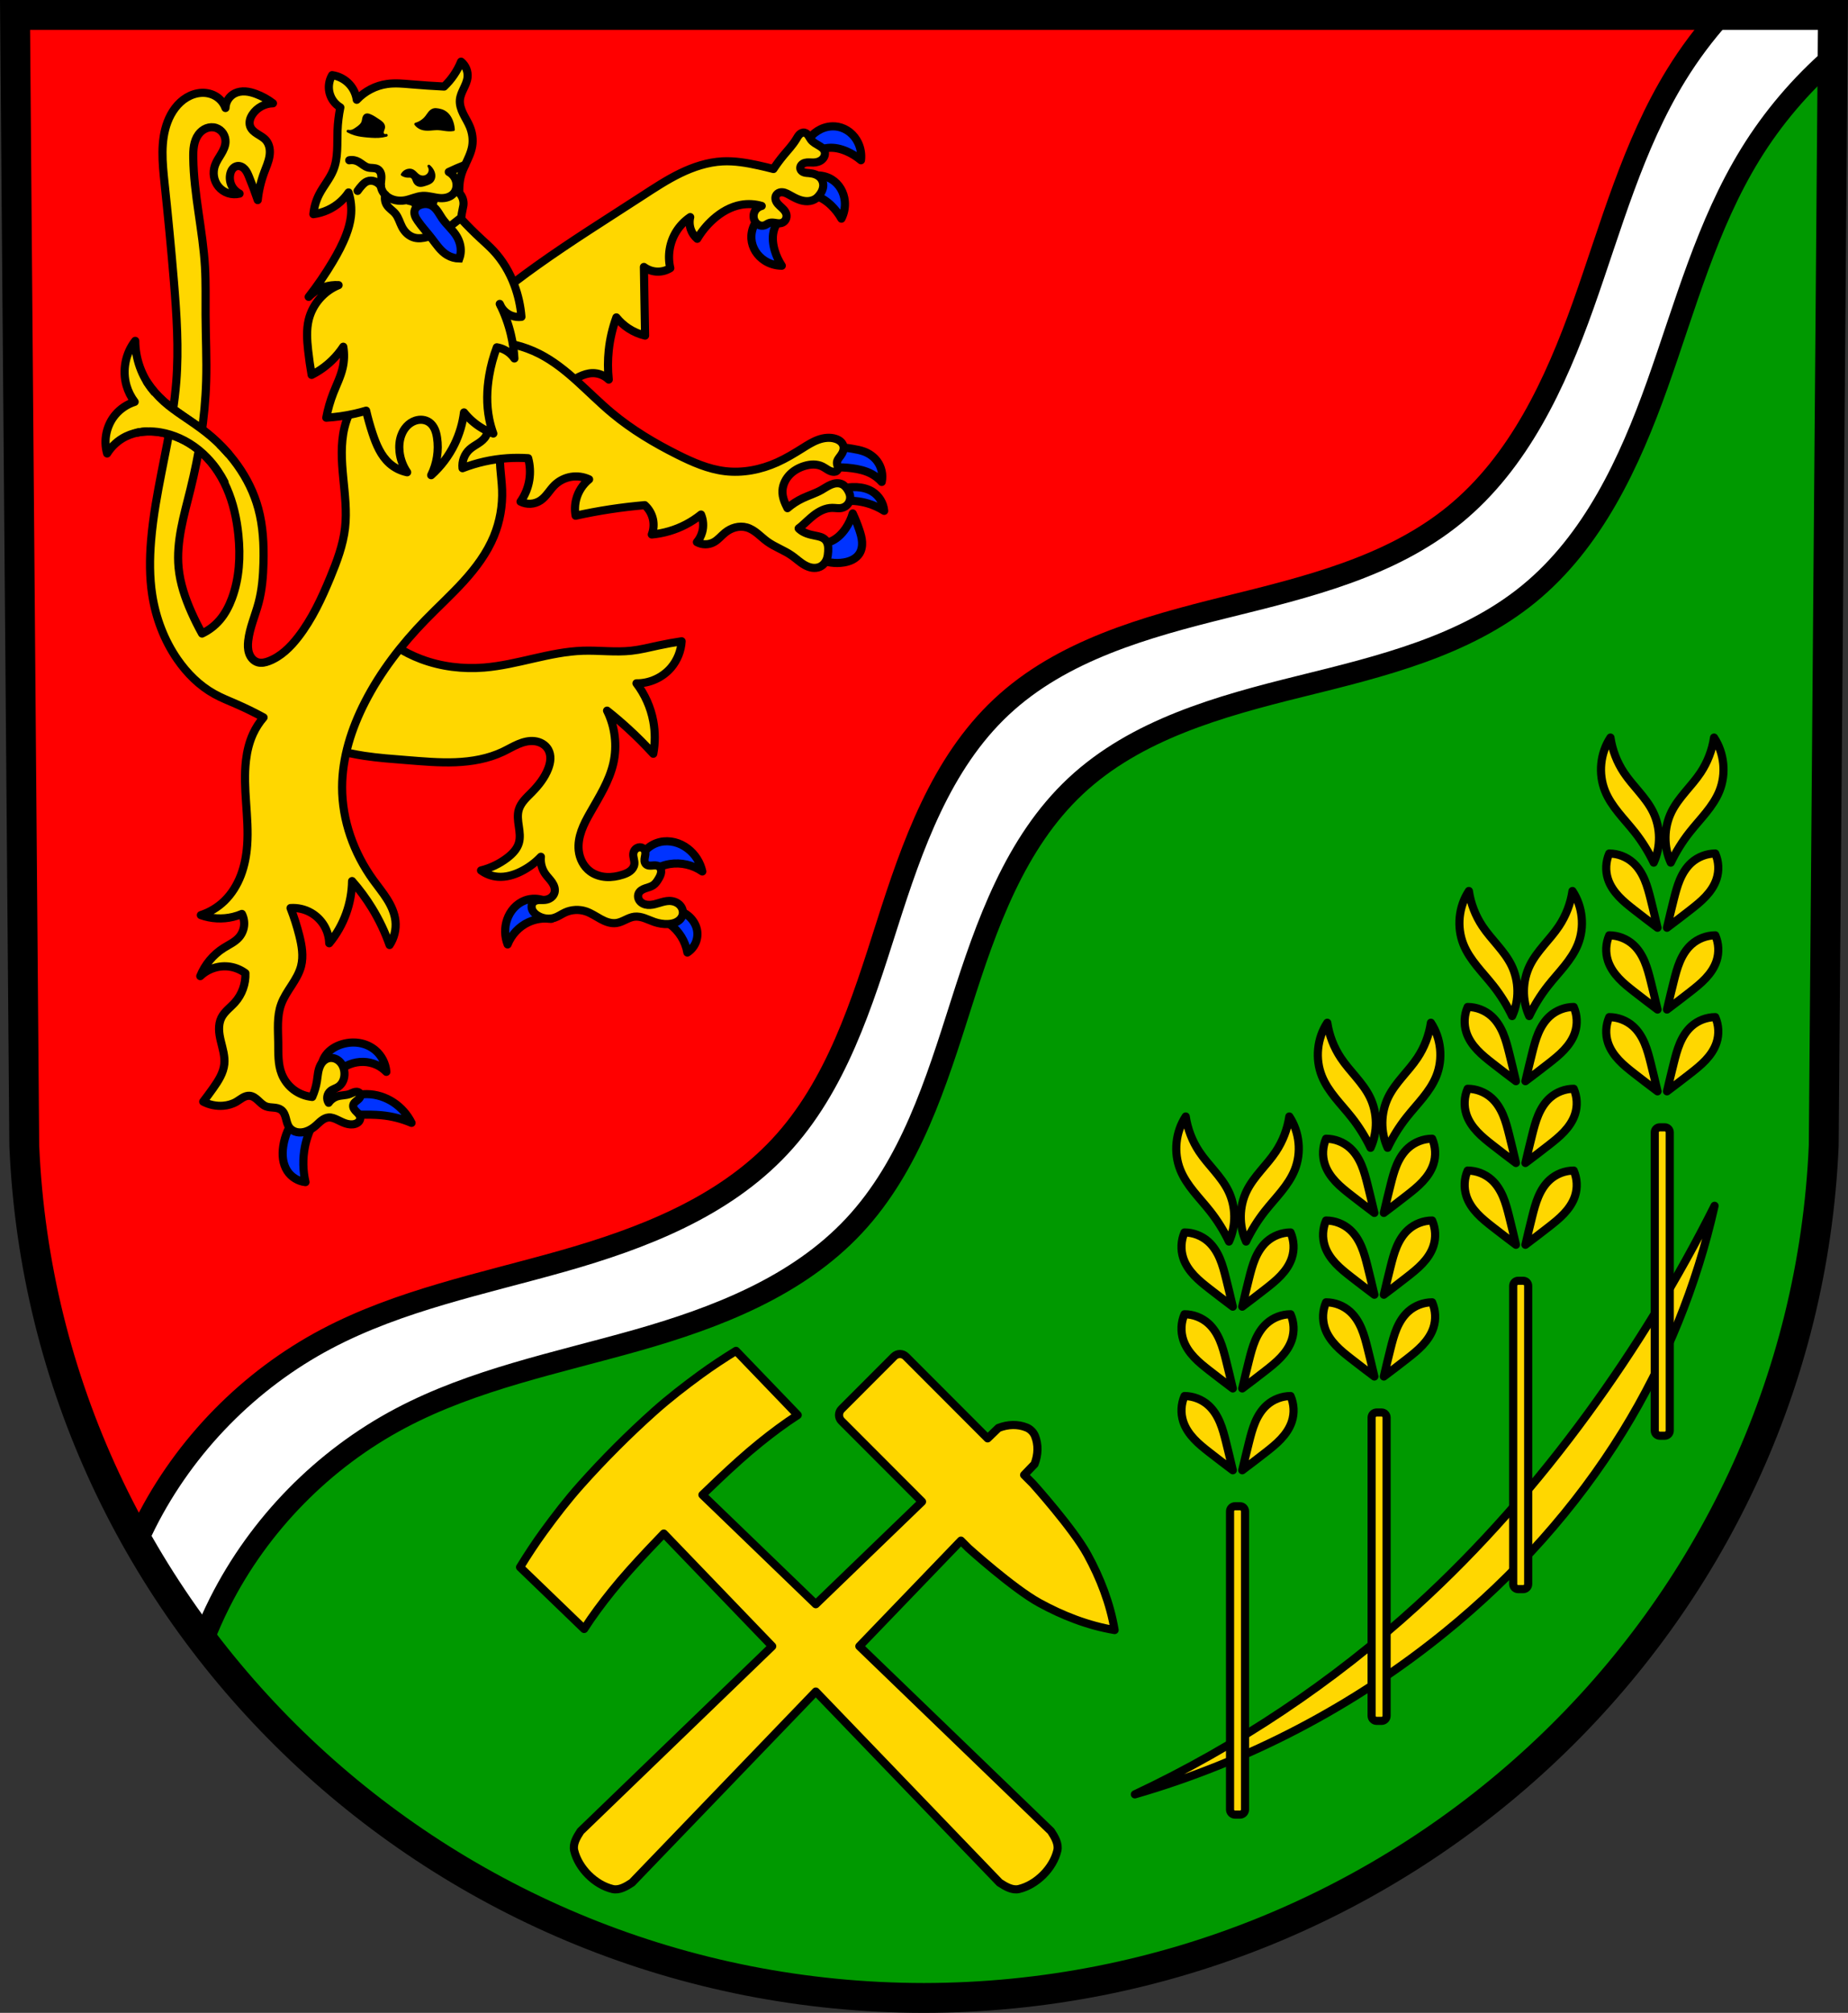 <?xml version="1.0" encoding="UTF-8" standalone="no"?>
<!-- Created with Inkscape (http://www.inkscape.org/) -->

<svg
   xmlns:dc="http://purl.org/dc/elements/1.1/"
   xmlns:cc="http://creativecommons.org/ns#"
   xmlns:rdf="http://www.w3.org/1999/02/22-rdf-syntax-ns#"
   xmlns:svg="http://www.w3.org/2000/svg"
   xmlns="http://www.w3.org/2000/svg"
   xmlns:sodipodi="http://sodipodi.sourceforge.net/DTD/sodipodi-0.dtd"
   xmlns:inkscape="http://www.inkscape.org/namespaces/inkscape"
   width="192.212mm"
   height="209.344mm"
   viewBox="0 0 681.065 741.769"
   id="svg8102"
   version="1.1"
   inkscape:version="0.91 r13725"
   sodipodi:docname="DEU Bruchertseifen COA.svg">
  <rect x="0" y="0" width="681.065" height="741.769" fill="#333333" stroke="none"/>
  <defs
     id="defs8104">
    <inkscape:path-effect
       effect="spiro"
       id="path-effect11263"
       is_visible="true" />
    <inkscape:path-effect
       effect="spiro"
       id="path-effect11192"
       is_visible="true" />
    <inkscape:path-effect
       effect="spiro"
       id="path-effect11143"
       is_visible="true" />
    <inkscape:path-effect
       effect="spiro"
       id="path-effect11137"
       is_visible="true" />
    <inkscape:path-effect
       effect="spiro"
       id="path-effect9779"
       is_visible="true" />
    <inkscape:path-effect
       effect="spiro"
       id="path-effect9677"
       is_visible="true" />
    <inkscape:path-effect
       effect="spiro"
       id="path-effect8849-7"
       is_visible="true" />
    <inkscape:path-effect
       effect="spiro"
       id="path-effect8969"
       is_visible="true" />
    <inkscape:path-effect
       effect="spiro"
       id="path-effect8973"
       is_visible="true" />
    <inkscape:path-effect
       effect="spiro"
       id="path-effect8977"
       is_visible="true" />
    <inkscape:path-effect
       effect="spiro"
       id="path-effect9075"
       is_visible="true" />
    <inkscape:path-effect
       effect="spiro"
       id="path-effect9079"
       is_visible="true" />
    <inkscape:path-effect
       effect="spiro"
       id="path-effect9083"
       is_visible="true" />
    <inkscape:path-effect
       effect="spiro"
       id="path-effect9087"
       is_visible="true" />
    <inkscape:path-effect
       effect="spiro"
       id="path-effect9091"
       is_visible="true" />
    <inkscape:path-effect
       effect="spiro"
       id="path-effect9095"
       is_visible="true" />
    <inkscape:path-effect
       effect="spiro"
       id="path-effect11143-1"
       is_visible="true" />
    <inkscape:path-effect
       effect="spiro"
       id="path-effect11192-1"
       is_visible="true" />
    <inkscape:path-effect
       effect="spiro"
       id="path-effect11263-3"
       is_visible="true" />
  </defs>
  <sodipodi:namedview
     id="base"
     pagecolor="#ffffff"
     bordercolor="#666666"
     borderopacity="1.0"
     inkscape:pageopacity="0.0"
     inkscape:pageshadow="2"
     inkscape:zoom="0.72798974"
     inkscape:cx="340.53244"
     inkscape:cy="370.88436"
     inkscape:document-units="px"
     inkscape:current-layer="layer1"
     showgrid="false"
     inkscape:window-width="1366"
     inkscape:window-height="745"
     inkscape:window-x="-8"
     inkscape:window-y="-8"
     inkscape:window-maximized="1"
     fit-margin-top="0"
     fit-margin-left="0"
     fit-margin-right="0"
     fit-margin-bottom="0"
     inkscape:snap-midpoints="true"
     inkscape:snap-smooth-nodes="true"
     inkscape:object-nodes="true"
     inkscape:snap-nodes="false"
     inkscape:snap-center="true"
     inkscape:snap-object-midpoints="true" />
  <g
     inkscape:label="Ebene 1"
     inkscape:groupmode="layer"
     id="layer1"
     transform="translate(-29.409,-24.335)">
    <path
       style="fill:#ff0000;fill-opacity:1;fill-rule:evenodd;stroke:none;stroke-width:11;stroke-opacity:1"
       inkscape:connector-curvature="0"
       d="m 34.954,29.835 3.398,416.624 c 7.415,175.25 153.92,314.046 331.589,314.144 177.51,-0.215 324.069,-139.061 331.589,-314.144 l 3.398,-416.624 -334.979,0 z"
       id="path10563-0-6-92"
       sodipodi:nodetypes="ccccccc" />
    <path
       style="fill:#009900;fill-opacity:1;fill-rule:evenodd;stroke:none;stroke-width:11;stroke-opacity:1"
       d="M 652.109 5.5 L 631.832 40.143 L 600.607 122.795 C 589.057 138.964 578.03 155.504 567.547 172.385 C 558.572 186.838 549.995 201.54 541.832 216.467 C 522.855 221.984 503.876 227.495 484.895 232.998 C 461.632 239.743 438.368 246.477 415.1 253.201 L 352.65 306.467 L 339.793 359.73 L 306.732 427.689 L 249.793 466.26 C 230.373 474.054 210.776 481.404 191.02 488.301 C 166.154 496.981 141.037 504.944 115.713 512.178 L 78.979 559.934 L 62.791 587.684 C 122.238 677.24 224.763 736.206 340.533 736.27 C 518.043 736.055 664.601 597.208 672.121 422.125 L 675.52 5.5 L 652.109 5.5 z "
       transform="translate(29.409,24.335)"
       id="path10563-0-6-92-4" />
    <path
       style="fill:#ffffff;fill-rule:evenodd;stroke:#000000;stroke-width:8;stroke-linecap:butt;stroke-linejoin:round;stroke-miterlimit:4;stroke-dasharray:none;stroke-opacity:1"
       d="M 634.289 5.5 C 628.14 12.371 622.592 19.779 617.76 27.635 C 601.74 53.674 593.729 83.681 583.475 112.482 C 573.22 141.284 559.76 170.302 536.094 189.656 C 512.443 208.998 481.53 216.392 451.873 223.736 C 422.216 231.081 391.36 239.631 369.059 260.514 C 346.757 281.397 336.201 311.624 326.926 340.734 C 317.651 369.845 308.245 400.205 287.393 422.535 C 266.526 444.88 236.688 456.408 207.275 464.75 C 177.863 473.092 147.394 479.117 120.359 493.393 C 91.837 508.454 68.178 532.564 53.66 561.367 C 52.588 563.494 51.575 565.647 50.604 567.82 C 57.851 580.633 65.925 592.924 74.783 604.6 C 76.62 599.821 78.691 595.132 80.996 590.559 C 95.514 561.755 119.171 537.645 147.693 522.584 C 174.728 508.308 205.199 502.285 234.611 493.943 C 264.024 485.602 293.862 474.073 314.729 451.729 C 335.581 429.398 344.987 399.037 354.262 369.926 C 363.537 340.815 374.093 310.588 396.395 289.705 C 418.696 268.822 449.55 260.272 479.207 252.928 C 508.864 245.583 539.777 238.192 563.428 218.85 C 587.094 199.495 600.556 170.477 610.811 141.676 C 621.065 112.874 629.074 82.866 645.094 56.826 C 653.31 43.471 663.591 31.409 675.393 21.086 L 675.52 5.5 L 634.289 5.5 z "
       transform="translate(29.409,24.335)"
       id="path9675" />
    <path
       style="fill:none;fill-rule:evenodd;stroke:#000000;stroke-width:11;stroke-opacity:1"
       inkscape:connector-curvature="0"
       d="m 34.954,29.835 3.398,416.624 c 7.415,175.25 153.92,314.046 331.589,314.144 177.51,-0.215 324.069,-139.061 331.589,-314.144 l 3.398,-416.624 -334.979,0 z"
       id="path10563-0-6"
       sodipodi:nodetypes="ccccccc" />
    <g
       id="g10617"
       transform="matrix(-1.307,0,0,1.306,-505.64,-84.078)">
      <g
         transform="matrix(0.636,0,0,0.637,83.833,64.646)"
         id="g10591">
        <path
           id="path8584-1"
           transform="matrix(1.572,0,0,1.57,-99.672,-77.875)"
           d="m -664.762,103.609 c -0.51,-0.007 -1.021,0.035 -1.521,0.133 -1.217,0.237 -2.369,0.789 -3.334,1.568 -0.965,0.779 -1.742,1.783 -2.283,2.9 -0.741,1.531 -1.031,3.278 -0.826,4.967 1.193,-1.014 2.532,-1.855 3.965,-2.484 1.661,-0.73 3.485,-1.178 5.289,-0.992 1.723,0.178 3.379,0.949 4.627,2.152 l 2.148,-2.318 c -0.48,-1.235 -1.216,-2.37 -2.148,-3.311 -0.958,-0.967 -2.128,-1.729 -3.414,-2.174 -0.804,-0.278 -1.652,-0.43 -2.502,-0.441 z m 4.193,13.854 c -1.36,0.03 -2.717,0.402 -3.879,1.111 -1.059,0.646 -1.946,1.564 -2.58,2.631 -0.634,1.067 -1.016,2.28 -1.135,3.516 -0.163,1.693 0.169,3.432 0.947,4.943 0.766,-1.366 1.733,-2.62 2.857,-3.709 1.304,-1.263 2.857,-2.32 4.613,-2.773 1.677,-0.433 3.498,-0.288 5.086,0.406 l 1.209,-2.92 c -0.879,-0.991 -1.963,-1.798 -3.164,-2.355 -1.234,-0.573 -2.595,-0.88 -3.955,-0.85 z m 11.838,9.092 -2.035,2.418 c 1.344,1.094 2.306,2.648 2.691,4.34 0.403,1.771 0.18,3.637 -0.342,5.377 -0.45,1.501 -1.12,2.935 -1.98,4.244 1.698,-6e-4 3.395,-0.502 4.822,-1.424 1.042,-0.673 1.94,-1.569 2.596,-2.623 0.655,-1.054 1.063,-2.265 1.15,-3.504 0.096,-1.359 -0.194,-2.739 -0.791,-3.963 -0.597,-1.224 -1.496,-2.293 -2.57,-3.129 -1.045,-0.813 -2.259,-1.409 -3.541,-1.736 z m -19.07,67.771 c -0.833,-0.04 -1.663,0.107 -2.484,0.252 -1.146,0.202 -2.301,0.402 -3.389,0.818 -1.424,0.545 -2.714,1.468 -3.623,2.693 -1.226,1.652 -1.705,3.837 -1.285,5.852 0.801,-0.893 1.753,-1.649 2.805,-2.225 1.719,-0.941 3.666,-1.388 5.609,-1.639 1.665,-0.215 3.348,-0.291 5.025,-0.232 l 0.584,-2.576 c 0.008,-0.792 -0.343,-1.581 -0.936,-2.105 -0.625,-0.553 -1.474,-0.798 -2.307,-0.838 z m -2.521,11.078 c -0.406,-0.015 -0.813,-0.012 -1.219,0.01 -1.535,0.083 -3.079,0.447 -4.387,1.254 -1.877,1.158 -3.155,3.234 -3.344,5.432 1.426,-0.905 2.979,-1.61 4.598,-2.09 2.362,-0.699 4.866,-0.912 7.312,-0.625 l 0.627,-3.344 c -1.159,-0.376 -2.37,-0.59 -3.588,-0.637 z m -0.08,7.432 c -0.711,1.523 -1.335,3.088 -1.869,4.682 -0.366,1.092 -0.692,2.21 -0.762,3.359 -0.069,1.15 0.136,2.344 0.762,3.311 0.464,0.717 1.142,1.28 1.896,1.678 0.755,0.398 1.587,0.637 2.428,0.781 2.445,0.42 5.021,0.044 7.246,-1.055 l 0.582,-4.447 c -1.2,0.241 -2.462,0.159 -3.621,-0.234 -1.947,-0.661 -3.52,-2.159 -4.676,-3.861 -0.875,-1.29 -1.548,-2.716 -1.986,-4.213 z m 52.312,92.488 c -0.692,0.009 -1.384,0.1 -2.057,0.266 -1.345,0.332 -2.612,0.96 -3.715,1.799 -2.073,1.576 -3.56,3.91 -4.115,6.457 2.632,-1.842 5.989,-2.614 9.16,-2.107 2.353,0.376 4.591,1.44 6.369,3.029 l 2.391,-3.689 c -0.431,-1.353 -1.217,-2.592 -2.258,-3.557 -1.041,-0.964 -2.336,-1.652 -3.717,-1.977 -0.674,-0.159 -1.366,-0.23 -2.059,-0.221 z m 37.268,16.215 c -0.325,0.009 -0.648,0.039 -0.969,0.09 -1.284,0.204 -2.513,0.749 -3.529,1.561 l -0.053,4.027 c 2.163,-0.305 4.41,0.025 6.395,0.938 2.674,1.23 4.839,3.53 5.908,6.275 0.872,-2.224 0.925,-4.758 0.146,-7.016 -0.414,-1.202 -1.059,-2.327 -1.916,-3.266 -0.857,-0.938 -1.926,-1.687 -3.115,-2.133 -0.913,-0.342 -1.893,-0.503 -2.867,-0.477 z m -36.709,2.664 c -1.043,-0.015 -2.088,0.119 -3.092,0.402 -1.374,0.388 -2.678,1.059 -3.727,2.029 -1.048,0.97 -1.83,2.247 -2.119,3.646 -0.25,1.212 -0.126,2.498 0.354,3.639 0.479,1.14 1.31,2.129 2.35,2.797 0.552,-3.168 2.372,-6.096 4.967,-7.99 1.926,-1.406 4.26,-2.243 6.639,-2.385 l -4.332,-2.074 c -0.345,-0.039 -0.692,-0.059 -1.039,-0.065 z m 88.158,37.898 c -0.623,-0.012 -1.246,0.03 -1.861,0.131 -1.64,0.269 -3.216,0.96 -4.492,2.025 -1.808,1.509 -2.969,3.772 -3.141,6.123 0.8,-0.831 1.76,-1.51 2.811,-1.986 2.319,-1.052 5.059,-1.08 7.436,-0.166 1.675,0.645 3.175,1.742 4.297,3.145 l 3.803,-0.826 c 0.21,-1.742 -0.276,-3.559 -1.324,-4.965 -1.087,-1.459 -2.725,-2.442 -4.461,-2.98 -0.992,-0.308 -2.029,-0.48 -3.066,-0.5 z m -4.039,14.568 c -2.632,0.023 -5.238,0.87 -7.438,2.318 -2.177,1.434 -3.965,3.455 -5.123,5.793 2.677,-1.144 5.53,-1.873 8.428,-2.152 1.976,-0.191 3.964,-0.174 5.949,-0.166 1.598,0.006 3.195,0.006 4.793,0 l -1.156,-4.635 c -1.705,-0.776 -3.58,-1.174 -5.453,-1.158 z m 20.16,6.621 -5.453,0.828 c 1.344,2.302 2.299,4.831 2.811,7.447 0.64,3.273 0.582,6.68 -0.166,9.93 2.058,-0.221 3.993,-1.408 5.123,-3.145 0.655,-1.006 1.045,-2.172 1.213,-3.361 0.168,-1.189 0.119,-2.402 -0.055,-3.59 -0.43,-2.943 -1.641,-5.768 -3.473,-8.109 z"
           style="fill:#0033ff;fill-opacity:1;fill-rule:evenodd;stroke:#000000;stroke-width:2.296;stroke-linecap:butt;stroke-linejoin:round;stroke-miterlimit:4;stroke-dasharray:none;stroke-opacity:1"
           inkscape:connector-curvature="0" />
        <path
           inkscape:connector-curvature="0"
           style="fill:#ffd700;fill-opacity:1;fill-rule:evenodd;stroke:#000000;stroke-width:3.607;stroke-linecap:butt;stroke-linejoin:round;stroke-miterlimit:4;stroke-dasharray:none;stroke-opacity:1"
           d="m -1131.542,87.566 c -0.205,-0.025 -0.413,-0.02 -0.615,0.019 -0.356,0.069 -0.688,0.243 -0.971,0.471 -0.283,0.228 -0.519,0.509 -0.727,0.807 -0.416,0.595 -0.723,1.264 -1.162,1.842 -0.982,1.291 -2.518,2.002 -3.897,2.857 -0.423,0.263 -0.838,0.544 -1.203,0.883 -0.365,0.339 -0.679,0.738 -0.875,1.195 -0.278,0.649 -0.303,1.397 -0.107,2.076 0.195,0.679 0.602,1.289 1.125,1.764 1.047,0.949 2.506,1.331 3.918,1.357 1.249,0.024 2.527,-0.203 3.73,0.133 0.602,0.168 1.176,0.485 1.568,0.971 0.196,0.243 0.344,0.525 0.42,0.828 0.076,0.303 0.081,0.625 0,0.926 -0.101,0.37 -0.329,0.699 -0.619,0.951 -0.29,0.252 -0.639,0.429 -1.004,0.549 -0.729,0.239 -1.511,0.252 -2.275,0.32 -0.973,0.086 -1.943,0.267 -2.848,0.637 -0.904,0.369 -1.742,0.935 -2.348,1.701 -0.639,0.809 -1.001,1.827 -1.039,2.857 -0.031,0.854 0.154,1.709 0.482,2.498 0.329,0.789 0.799,1.515 1.336,2.18 0.386,0.477 0.81,0.927 1.299,1.299 1.083,0.823 2.451,1.226 3.811,1.268 1.36,0.041 2.713,-0.264 3.984,-0.748 1.449,-0.552 2.798,-1.331 4.156,-2.078 0.642,-0.353 1.293,-0.703 1.992,-0.922 0.699,-0.219 1.457,-0.302 2.166,-0.117 0.401,0.104 0.78,0.294 1.098,0.561 0.317,0.267 0.571,0.612 0.721,0.998 0.153,0.395 0.198,0.829 0.152,1.25 -0.046,0.421 -0.18,0.831 -0.371,1.209 -0.382,0.757 -0.979,1.38 -1.6,1.957 -0.573,0.533 -1.175,1.04 -1.697,1.623 -0.522,0.583 -0.967,1.257 -1.16,2.016 -0.2,0.787 -0.112,1.647 0.264,2.367 0.376,0.72 1.039,1.288 1.815,1.529 0.877,0.273 1.821,0.128 2.728,-0.014 0.907,-0.142 1.857,-0.277 2.728,0.014 0.736,0.246 1.349,0.775 2.078,1.039 0.935,0.339 2.015,0.203 2.873,-0.301 0.858,-0.504 1.492,-1.352 1.803,-2.297 0.403,-1.223 0.267,-2.613 -0.367,-3.734 -0.634,-1.121 -1.754,-1.957 -3.01,-2.242 2.937,-0.873 6.077,-1.052 9.094,-0.52 4.676,0.826 8.938,3.325 12.473,6.496 2.76,2.476 5.135,5.379 7.016,8.574 1.299,-1.099 2.296,-2.55 2.857,-4.156 0.609,-1.743 0.701,-3.664 0.26,-5.457 2.508,1.691 4.649,3.922 6.236,6.496 2.929,4.751 3.884,10.678 2.598,16.109 1.628,1.011 3.541,1.557 5.457,1.559 2.23,0.002 4.454,-0.739 6.236,-2.078 -0.083,5.283 -0.169,10.566 -0.26,15.85 -0.083,4.85 -0.17,9.701 -0.26,14.551 2.579,-0.614 5.05,-1.674 7.273,-3.119 2.065,-1.342 3.916,-3.014 5.457,-4.936 1.712,4.689 2.85,9.585 3.379,14.549 0.459,4.314 0.459,8.678 0,12.992 1.913,-1.872 4.6,-2.927 7.275,-2.857 1.983,0.051 3.91,0.691 5.703,1.541 1.792,0.85 3.475,1.911 5.209,2.875 5.269,2.929 11.124,4.972 17.148,5.197 5.645,0.211 11.341,-1.207 16.229,-4.039 4.887,-2.832 8.951,-7.068 11.574,-12.07 l -11.953,-26.502 c -6.273,-5.026 -12.685,-9.879 -19.227,-14.551 -15.21,-10.862 -31.099,-20.734 -46.77,-30.92 -5.483,-3.564 -10.96,-7.179 -16.842,-10.037 -5.882,-2.858 -12.225,-4.956 -18.756,-5.293 -5.413,-0.28 -10.816,0.651 -16.109,1.818 -2.175,0.479 -4.341,0.999 -6.496,1.559 -1.36,-2.072 -2.834,-4.067 -4.416,-5.975 -1.971,-2.377 -4.119,-4.633 -5.717,-7.275 -0.427,-0.706 -0.82,-1.448 -1.406,-2.029 -0.293,-0.29 -0.635,-0.538 -1.018,-0.693 -0.191,-0.077 -0.393,-0.132 -0.598,-0.156 z M -941.252,307.308 c -5.92,5.92 -13.116,10.558 -20.953,13.504 -8.866,3.333 -18.499,4.487 -27.939,3.725 -14.772,-1.192 -28.958,-6.964 -43.77,-7.451 -7.141,-0.235 -14.316,0.767 -21.42,0 -4.088,-0.441 -8.088,-1.463 -12.107,-2.328 -3.394,-0.731 -6.811,-1.351 -10.244,-1.861 0.246,4.246 1.906,8.397 4.656,11.641 3.759,4.434 9.555,7.068 15.367,6.984 -3.748,4.903 -6.323,10.697 -7.451,16.764 -0.884,4.757 -0.884,9.676 0,14.434 3.553,-3.893 7.283,-7.621 11.176,-11.174 3.01,-2.747 6.116,-5.388 9.312,-7.916 -3.559,7.134 -4.563,15.508 -2.793,23.281 1.795,7.885 6.246,14.855 10.244,21.885 1.469,2.583 2.891,5.209 3.885,8.01 0.994,2.8 1.55,5.799 1.236,8.754 -0.385,3.627 -2.175,7.161 -5.121,9.312 -2.027,1.48 -4.517,2.264 -7.021,2.432 -2.505,0.167 -5.026,-0.26 -7.414,-1.033 -1.162,-0.376 -2.315,-0.846 -3.273,-1.604 -0.479,-0.379 -0.905,-0.829 -1.23,-1.346 -0.325,-0.517 -0.548,-1.102 -0.617,-1.709 -0.089,-0.779 0.073,-1.561 0.234,-2.328 0.161,-0.767 0.323,-1.55 0.23,-2.328 -0.084,-0.712 -0.389,-1.402 -0.887,-1.918 -0.498,-0.516 -1.19,-0.847 -1.906,-0.875 -0.48,-0.019 -0.967,0.098 -1.381,0.342 -0.413,0.244 -0.751,0.616 -0.947,1.055 -0.214,0.477 -0.257,1.016 -0.217,1.537 0.04,0.521 0.157,1.033 0.252,1.547 0.095,0.514 0.168,1.039 0.113,1.559 -0.054,0.52 -0.246,1.039 -0.615,1.41 -0.342,0.344 -0.814,0.538 -1.293,0.617 -0.479,0.079 -0.968,0.052 -1.451,0.012 -0.484,-0.041 -0.968,-0.096 -1.453,-0.074 -0.485,0.021 -0.976,0.124 -1.391,0.377 -0.443,0.27 -0.775,0.704 -0.963,1.188 -0.188,0.484 -0.237,1.015 -0.182,1.531 0.11,1.032 0.615,1.977 1.145,2.869 0.624,1.051 1.322,2.101 2.328,2.795 1.058,0.729 2.355,0.998 3.566,1.426 0.606,0.214 1.201,0.474 1.725,0.846 0.524,0.372 0.976,0.862 1.228,1.453 0.281,0.658 0.299,1.417 0.09,2.102 -0.209,0.685 -0.637,1.293 -1.184,1.756 -0.546,0.463 -1.209,0.783 -1.9,0.967 -0.692,0.184 -1.414,0.235 -2.129,0.197 -1.43,-0.076 -2.813,-0.506 -4.184,-0.92 -1.371,-0.414 -2.766,-0.817 -4.197,-0.842 -1.643,-0.028 -3.33,0.484 -4.541,1.596 -0.606,0.556 -1.084,1.254 -1.357,2.029 -0.273,0.775 -0.336,1.626 -0.154,2.428 0.154,0.678 0.48,1.311 0.92,1.85 0.44,0.538 0.991,0.982 1.596,1.324 1.21,0.684 2.615,0.958 4.004,1.018 2.051,0.088 4.109,-0.269 6.053,-0.932 1.459,-0.498 2.854,-1.165 4.311,-1.67 1.456,-0.505 3.007,-0.847 4.537,-0.658 1.394,0.172 2.695,0.773 3.965,1.373 1.27,0.6 2.561,1.215 3.951,1.42 1.211,0.178 2.454,0.036 3.631,-0.299 1.177,-0.334 2.293,-0.856 3.369,-1.439 2.152,-1.166 4.184,-2.596 6.502,-3.383 3.015,-1.024 6.421,-0.863 9.315,0.465 1.579,0.725 3.008,1.779 4.656,2.328 2.45,0.816 5.239,0.404 7.449,-0.932 1.049,-0.634 2.008,-1.506 2.461,-2.645 0.227,-0.569 0.319,-1.197 0.227,-1.803 -0.093,-0.606 -0.376,-1.187 -0.824,-1.605 -0.325,-0.303 -0.728,-0.515 -1.15,-0.65 -0.423,-0.136 -0.865,-0.197 -1.309,-0.223 -0.887,-0.051 -1.781,0.039 -2.664,-0.059 -0.935,-0.104 -1.853,-0.426 -2.609,-0.986 -0.756,-0.56 -1.341,-1.364 -1.58,-2.273 -0.207,-0.785 -0.154,-1.624 0.072,-2.404 0.226,-0.78 0.619,-1.504 1.08,-2.172 0.923,-1.336 2.122,-2.463 3.037,-3.805 1.473,-2.159 2.147,-4.851 1.863,-7.449 2.537,2.669 5.547,4.886 8.848,6.518 3.178,1.571 6.71,2.608 10.244,2.328 2.679,-0.212 5.291,-1.192 7.449,-2.793 -4.207,-1.042 -8.196,-2.957 -11.641,-5.588 -2.234,-1.706 -4.312,-3.828 -5.121,-6.52 -0.721,-2.399 -0.359,-4.973 0.01,-7.451 0.367,-2.478 0.725,-5.054 -0.01,-7.449 -0.459,-1.5 -1.329,-2.848 -2.334,-4.053 -1.005,-1.205 -2.15,-2.281 -3.254,-3.396 -3.083,-3.113 -5.901,-6.613 -7.451,-10.711 -0.511,-1.35 -0.88,-2.766 -0.934,-4.209 -0.054,-1.443 0.221,-2.916 0.934,-4.172 0.607,-1.069 1.519,-1.955 2.576,-2.582 1.057,-0.627 2.257,-1.002 3.478,-1.145 2.476,-0.289 4.977,0.361 7.274,1.33 2.297,0.969 4.445,2.255 6.695,3.328 6.549,3.124 13.855,4.394 21.105,4.68 7.251,0.286 14.501,-0.379 21.734,-0.955 6.221,-0.496 12.455,-0.928 18.625,-1.863 8.768,-1.329 17.382,-3.678 25.611,-6.984 l -29.803,-49.357 z"
           id="path8013-2" />
        <path
           style="fill:#ffd700;fill-opacity:1;fill-rule:evenodd;stroke:#000000;stroke-width:3.607;stroke-linecap:butt;stroke-linejoin:round;stroke-miterlimit:4;stroke-dasharray:none;stroke-opacity:1"
           d="m -844.526,252.058 c 0.892,5.429 1.628,10.886 2.079,16.369 0.654,7.962 0.701,16.01 -0.52,23.904 -1.576,10.196 -5.303,20.097 -11.173,28.581 -4.291,6.202 -9.773,11.673 -16.369,15.33 -3.086,1.711 -6.378,3.01 -9.614,4.417 -4.157,1.808 -8.233,3.803 -12.212,5.976 1.891,2.189 3.471,4.646 4.677,7.275 1.689,3.681 2.637,7.671 3.118,11.692 1.494,12.487 -1.435,25.133 -0.52,37.675 0.331,4.536 1.173,9.057 2.801,13.305 1.628,4.247 4.061,8.219 7.332,11.379 2.931,2.831 6.516,4.982 10.393,6.236 -4.55,1.649 -9.588,1.924 -14.291,0.779 -1.332,-0.324 -2.637,-0.759 -3.897,-1.299 -0.845,1.65 -1.181,3.557 -0.951,5.397 0.23,1.84 1.025,3.605 2.25,4.997 1.818,2.065 4.428,3.21 6.756,4.677 4.654,2.934 8.347,7.365 10.393,12.472 -3.449,-3.339 -8.513,-4.927 -13.251,-4.157 -2.437,0.396 -4.775,1.385 -6.756,2.858 -0.197,4.716 1.52,9.483 4.677,12.991 1.01,1.123 2.155,2.115 3.226,3.18 1.071,1.065 2.081,2.221 2.75,3.575 0.772,1.563 1.057,3.335 1.03,5.078 -0.027,1.743 -0.356,3.468 -0.758,5.164 -0.806,3.392 -1.924,6.816 -1.57,10.285 0.402,3.939 2.649,7.421 4.937,10.653 1.431,2.022 2.904,4.015 4.417,5.976 -2.696,1.418 -5.797,2.056 -8.834,1.819 -2.094,-0.164 -4.171,-0.744 -5.976,-1.819 -0.916,-0.545 -1.757,-1.213 -2.682,-1.743 -0.925,-0.53 -1.97,-0.927 -3.034,-0.855 -0.731,0.049 -1.435,0.317 -2.064,0.691 -0.63,0.374 -1.191,0.852 -1.73,1.348 -1.078,0.992 -2.119,2.096 -3.481,2.637 -1.085,0.431 -2.279,0.465 -3.442,0.568 -1.163,0.103 -2.372,0.3 -3.313,0.991 -0.587,0.431 -1.035,1.032 -1.364,1.681 -0.329,0.65 -0.547,1.35 -0.736,2.053 -0.378,1.407 -0.672,2.889 -1.537,4.06 -0.793,1.073 -2.021,1.787 -3.325,2.069 -1.304,0.282 -2.678,0.151 -3.95,-0.25 -1.641,-0.517 -3.118,-1.47 -4.417,-2.598 -0.87,-0.755 -1.669,-1.593 -2.586,-2.291 -0.917,-0.697 -1.982,-1.258 -3.131,-1.347 -1.357,-0.105 -2.671,0.45 -3.897,1.039 -1.233,0.592 -2.45,1.233 -3.756,1.639 -1.306,0.406 -2.727,0.566 -4.039,0.18 -0.6,-0.177 -1.176,-0.472 -1.614,-0.918 -0.438,-0.447 -0.73,-1.054 -0.724,-1.68 0.005,-0.562 0.244,-1.102 0.57,-1.56 0.326,-0.458 0.738,-0.847 1.137,-1.243 0.399,-0.396 0.794,-0.807 1.074,-1.295 0.28,-0.488 0.44,-1.065 0.336,-1.618 -0.095,-0.507 -0.403,-0.952 -0.768,-1.317 -0.365,-0.364 -0.791,-0.661 -1.191,-0.986 -0.401,-0.325 -0.784,-0.689 -1.028,-1.143 -0.122,-0.227 -0.207,-0.476 -0.235,-0.732 -0.028,-0.256 0.003,-0.521 0.104,-0.758 0.171,-0.402 0.535,-0.703 0.945,-0.852 0.41,-0.149 0.862,-0.155 1.291,-0.078 0.859,0.155 1.622,0.628 2.441,0.93 1.741,0.642 3.682,0.498 5.456,1.039 1.571,0.479 2.969,1.504 3.897,2.858 0.52,-0.804 0.734,-1.799 0.593,-2.746 -0.142,-0.946 -0.639,-1.835 -1.372,-2.451 -0.981,-0.825 -2.297,-1.129 -3.378,-1.819 -1.01,-0.645 -1.791,-1.622 -2.267,-2.722 -0.476,-1.1 -0.655,-2.317 -0.591,-3.514 0.103,-1.947 0.883,-3.899 2.338,-5.197 0.628,-0.56 1.374,-0.992 2.182,-1.227 0.808,-0.235 1.677,-0.271 2.495,-0.072 0.8,0.195 1.539,0.611 2.154,1.16 0.615,0.548 1.107,1.226 1.484,1.958 1.101,2.142 1.185,4.637 1.559,7.015 0.38,2.416 1.081,4.782 2.079,7.015 2.948,-0.281 5.812,-1.389 8.181,-3.166 2.369,-1.777 4.235,-4.216 5.33,-6.967 1.751,-4.4 1.495,-9.296 1.559,-14.031 0.077,-5.681 0.629,-11.545 -1.299,-16.889 -1.082,-2.999 -2.894,-5.67 -4.624,-8.348 -1.73,-2.678 -3.42,-5.452 -4.21,-8.541 -1.13,-4.417 -0.328,-9.088 0.779,-13.511 1.038,-4.148 2.341,-8.23 3.897,-12.212 -3.147,-0.223 -6.356,0.511 -9.094,2.079 -2.378,1.362 -4.396,3.345 -5.8,5.699 -1.403,2.354 -2.188,5.073 -2.255,7.812 -3.249,-3.939 -5.811,-8.444 -7.535,-13.251 -1.642,-4.578 -2.524,-9.428 -2.598,-14.291 -3.282,3.719 -6.241,7.723 -8.834,11.952 -3.165,5.162 -5.782,10.659 -7.795,16.369 -2.063,-3.107 -2.999,-6.945 -2.598,-10.653 0.375,-3.474 1.871,-6.74 3.733,-9.697 1.862,-2.957 4.096,-5.658 6.141,-8.491 8.586,-11.898 13.792,-26.38 13.771,-41.053 -0.019,-13.127 -4.149,-25.992 -10.133,-37.675 -6.888,-13.448 -16.224,-25.548 -26.762,-36.376 -5.62,-5.775 -11.593,-11.208 -17.012,-17.173 -5.419,-5.964 -10.317,-12.532 -13.388,-19.983 -2.668,-6.474 -3.898,-13.529 -3.638,-20.527 0.236,-6.34 1.671,-12.729 0.52,-18.968 -0.92,-4.984 -3.439,-9.532 -4.698,-14.441 -0.63,-2.454 -0.94,-5.025 -0.551,-7.529 0.389,-2.504 1.522,-4.943 3.43,-6.611 1.638,-1.432 3.767,-2.231 5.926,-2.491 2.16,-0.26 4.355,-0.006 6.475,0.482 4.24,0.976 8.247,2.877 12.542,3.568 4.467,0.719 9.029,0.095 13.511,-0.526 4.482,-0.621 9.045,-1.24 13.511,-0.513 4.465,0.727 8.704,2.827 11.952,5.976 3.722,3.608 6.065,8.47 7.275,13.511 1.735,7.229 1.256,14.789 0.542,22.189 -0.713,7.4 -1.651,14.857 -0.802,22.242 0.87,7.566 3.586,14.787 6.496,21.826 3.846,9.304 8.126,18.543 14.291,26.503 3.473,4.484 7.69,8.635 12.991,10.653 0.787,0.3 1.598,0.551 2.433,0.667 0.835,0.116 1.697,0.093 2.504,-0.147 0.907,-0.27 1.724,-0.811 2.369,-1.504 0.645,-0.693 1.121,-1.534 1.436,-2.427 0.631,-1.785 0.621,-3.734 0.409,-5.615 -0.653,-5.79 -3.124,-11.198 -4.61,-16.832 -1.524,-5.776 -2.007,-11.777 -2.159,-17.749 -0.204,-8.046 0.194,-16.18 2.295,-23.95 3.735,-13.814 12.798,-25.864 24.164,-34.557 7.664,-5.862 16.515,-10.444 22.605,-17.928 4.971,-6.109 7.771,-13.95 7.795,-21.826 4.316,5.469 5.812,13.049 3.897,19.747 -0.749,2.622 -1.99,5.103 -3.638,7.275 3.319,1.05 6.329,3.057 8.574,5.716 3.927,4.65 5.338,11.305 3.638,17.149 -1.989,-3.226 -4.909,-5.872 -8.315,-7.535 -4.699,-2.295 -10.171,-2.676 -15.33,-1.819 -6.069,1.008 -11.832,3.683 -16.629,7.535 -5.6,4.496 -9.857,10.538 -12.748,17.113 -2.891,6.574 -4.454,13.678 -5.18,20.823 -0.96,9.437 -0.449,19.171 2.858,28.062 1.281,3.444 2.991,6.764 5.378,9.558 2.163,2.533 4.865,4.603 7.874,6.032 1.698,-3.046 3.259,-6.168 4.677,-9.354 2.798,-6.288 5.053,-12.896 5.716,-19.747 1.128,-11.657 -2.381,-23.19 -5.197,-34.557 -3.901,-15.747 -6.535,-31.852 -7.015,-48.069 -0.29,-9.784 0.204,-19.573 0.26,-29.361 0.041,-7.104 -0.15,-14.214 0.26,-21.306 0.935,-16.185 4.983,-32.118 5.197,-48.328 0.024,-1.809 -0.001,-3.628 -0.319,-5.409 -0.318,-1.781 -0.941,-3.533 -2.02,-4.984 -0.882,-1.187 -2.072,-2.159 -3.45,-2.698 -1.377,-0.539 -2.942,-0.629 -4.345,-0.16 -1.271,0.424 -2.381,1.3 -3.116,2.42 -0.735,1.12 -1.094,2.477 -1.041,3.816 0.076,1.915 0.959,3.702 1.945,5.346 0.986,1.644 2.102,3.236 2.732,5.047 0.542,1.559 0.702,3.253 0.438,4.883 -0.264,1.63 -0.953,3.192 -1.997,4.471 -1.096,1.344 -2.579,2.368 -4.225,2.916 -1.645,0.548 -3.446,0.619 -5.129,0.202 1.522,-0.771 2.78,-2.051 3.524,-3.586 0.744,-1.535 0.97,-3.316 0.633,-4.988 -0.168,-0.833 -0.479,-1.651 -1.003,-2.32 -0.524,-0.67 -1.276,-1.182 -2.115,-1.317 -0.623,-0.101 -1.272,0.009 -1.849,0.265 -0.577,0.256 -1.085,0.655 -1.509,1.122 -0.849,0.935 -1.358,2.122 -1.839,3.289 -1.41,3.421 -2.71,6.888 -3.897,10.393 -0.434,-4.169 -1.397,-8.283 -2.858,-12.212 -0.877,-2.358 -1.939,-4.675 -2.351,-7.157 -0.206,-1.241 -0.244,-2.518 -0.007,-3.754 0.236,-1.235 0.755,-2.429 1.578,-3.38 1.041,-1.202 2.493,-1.951 3.834,-2.806 0.671,-0.427 1.324,-0.889 1.888,-1.451 0.563,-0.561 1.036,-1.227 1.294,-1.979 0.297,-0.866 0.296,-1.817 0.087,-2.708 -0.21,-0.891 -0.621,-1.725 -1.126,-2.488 -1.981,-2.995 -5.503,-4.907 -9.094,-4.937 2.284,-1.753 4.834,-3.16 7.535,-4.157 1.505,-0.556 3.069,-0.987 4.67,-1.093 1.601,-0.107 3.246,0.123 4.684,0.834 1.211,0.598 2.254,1.532 2.982,2.67 0.728,1.138 1.139,2.476 1.175,3.826 0.734,-2.002 2.121,-3.758 3.897,-4.937 1.941,-1.287 4.313,-1.871 6.641,-1.776 2.327,0.095 4.606,0.849 6.611,2.036 4.058,2.403 6.914,6.499 8.574,10.913 3.205,8.522 2.254,17.967 1.299,27.022 -1.532,14.536 -2.956,29.084 -4.157,43.651 -1.219,14.781 -2.208,29.646 -1.039,44.431 1.44,18.22 6.13,36.009 9.094,54.045 z"
           id="path8847-3"
           inkscape:path-effect="#path-effect8849-7"
           inkscape:original-d="m -844.52577,252.05798 c 0.80295,5.44132 1.79118,10.87655 2.07863,16.36927 0.41653,7.9591 1.04178,16.0888 -0.51966,23.90434 -2.00404,10.03091 -5.43568,20.11237 -11.17267,28.58127 -4.19267,6.18919 -10.16441,11.16053 -16.36928,15.32996 -2.92716,1.96693 -6.42733,2.90573 -9.61369,4.4171 -4.09467,1.9422 -12.212,5.97609 -12.212,5.97609 0,0 3.51199,4.63812 4.67693,7.27523 1.6299,3.68967 2.62145,7.68937 3.11796,11.69233 1.54599,12.46412 -2.86548,25.33669 -0.51966,37.67531 1.66123,8.73778 4.33602,17.93851 10.13336,24.68382 2.63339,3.06399 10.39319,6.23592 10.39319,6.23592 0,0 -9.56254,1.41508 -14.29064,0.77948 -1.35721,-0.18245 -3.89744,-1.29914 -3.89744,-1.29914 0,0 -0.51025,7.40728 1.29915,10.39319 1.41941,2.34234 4.7345,2.82854 6.75557,4.67693 3.99334,3.65215 10.39319,12.47184 10.39319,12.47184 0,0 -8.62729,-4.37996 -13.25131,-4.15728 -2.44227,0.11761 -6.75558,2.85813 -6.75558,2.85813 0,0 2.33075,9.03182 4.67694,12.99149 1.53258,2.58654 5.00036,3.9118 5.97608,6.75557 2.22498,6.48478 -2.56278,13.78813 -1.29915,20.52654 0.72136,3.84672 2.94059,7.28658 4.93677,10.65302 1.26342,2.13068 4.4171,5.97609 4.4171,5.97609 0,0 -5.83092,1.95764 -8.83421,1.8188 -2.08002,-0.0962 -4.02808,-1.08327 -5.97608,-1.8188 -1.95809,-0.73934 -3.6287,-2.74961 -5.71625,-2.5983 -2.87541,0.20841 -4.61882,3.55673 -7.27524,4.67693 -2.12945,0.89798 -4.95927,0.10494 -6.75557,1.55898 -2.22866,1.80402 -1.42544,5.97069 -3.63761,7.79489 -1.92857,1.59034 -4.80117,2.17598 -7.27524,1.81881 -1.69069,-0.24407 -2.96012,-1.70656 -4.4171,-2.5983 -1.92635,-1.179 -3.48415,-3.29326 -5.71625,-3.63761 -1.32883,-0.205 -2.59303,0.7133 -3.89745,1.03932 -2.58847,0.64695 -5.24944,2.61842 -7.79489,1.8188 -1.11166,-0.34921 -2.20276,-1.441 -2.33847,-2.59829 -0.25279,-2.15567 3.18737,-3.54693 3.11796,-5.71626 -0.0622,-1.94532 -4.05745,-3.23221 -3.11796,-4.93676 0.75253,-1.36533 3.12486,-0.1465 4.67694,0 1.84331,0.17399 3.75872,0.30047 5.45642,1.03932 1.47721,0.64289 3.89745,2.85813 3.89745,2.85813 0,0 0.22805,-3.76381 -0.77949,-5.1966 -0.73558,-1.04604 -2.50303,-0.88603 -3.37779,-1.81881 -1.56414,-1.66789 -2.85023,-3.94936 -2.85813,-6.23591 -0.007,-1.89949 0.89727,-3.95923 2.33847,-5.19659 1.22762,-1.05399 3.09752,-1.65041 4.67694,-1.29915 1.55892,0.34671 2.81596,1.74853 3.63761,3.11795 1.23248,2.05414 0.95852,4.69637 1.55898,7.01541 0.61135,2.36109 2.07864,7.0154 2.07864,7.0154 0,0 10.71889,-5.24499 13.51114,-10.13336 2.33399,-4.0861 1.47926,-9.32576 1.55898,-14.0308 0.0957,-5.64547 0.25773,-11.46155 -1.29915,-16.88894 -1.75183,-6.107 -7.49642,-10.67808 -8.83421,-16.88893 -0.94991,-4.41007 -0.0427,-9.0755 0.77949,-13.51115 0.77877,-4.20138 3.89744,-12.212 3.89744,-12.212 0,0 -6.57956,0.24929 -9.09404,2.07864 -4.23994,3.08465 -8.05472,13.51114 -8.05472,13.51114 0,0 -5.80014,-8.47539 -7.53506,-13.25131 -1.6531,-4.55069 -2.5983,-14.29064 -2.5983,-14.29064 0,0 -6.2851,7.70408 -8.83421,11.95217 -3.10958,5.18211 -7.79489,16.36927 -7.79489,16.36927 0,0 -3.06869,-7.02831 -2.59829,-10.65302 0.88781,-6.84104 7.12062,-11.86277 9.87353,-18.18808 5.75998,-13.23463 13.33153,-26.62604 13.77097,-41.05309 0.39594,-12.99873 -4.49406,-25.95686 -10.13336,-37.67531 -6.52768,-13.5645 -17.5328,-24.48418 -26.76247,-36.37617 -9.81153,-12.64169 -23.72094,-22.61371 -30.40007,-37.15564 -2.9003,-6.31459 -3.12386,-13.59677 -3.63762,-20.52655 -0.46763,-6.30759 0.63401,-12.64371 0.51966,-18.96757 -0.17259,-9.5448 -8.56532,-21.82716 -1.81881,-28.58128 5.88741,-5.89408 16.61348,1.45911 24.94365,1.55898 9.01344,0.10806 18.21115,-2.94134 27.0223,-1.03932 4.35402,0.93988 8.75515,2.87448 11.95217,5.97609 3.6713,3.56174 6.03926,8.5476 7.27523,13.51115 3.57869,14.37168 -2.35164,29.7688 -0.25983,44.43088 1.07208,7.51452 3.59656,14.81057 6.49574,21.8257 3.83344,9.27574 7.90772,18.75712 14.29064,26.50263 3.56154,4.32183 7.8243,8.49361 12.99148,10.65301 1.52673,0.63803 3.505,1.34912 4.93677,0.51966 3.00947,-1.74346 3.95625,-6.07672 4.21417,-9.54515 0.43139,-5.80127 -3.48725,-11.12407 -4.60974,-16.83203 -1.14999,-5.84781 -2.08278,-11.7893 -2.15883,-17.74862 -0.10234,-8.0191 -0.47699,-16.42397 2.29457,-23.94958 4.8576,-13.18985 14.52927,-24.32322 24.16416,-34.55735 6.5923,-7.00231 17.00434,-10.11025 22.60518,-17.92826 4.49904,-6.28004 7.7949,-21.82569 7.7949,-21.82569 0,0 4.79642,13.09822 3.89745,19.74705 -0.36328,2.68687 -3.63762,7.27524 -3.63762,7.27524 0,0 6.64643,2.87328 8.57438,5.71626 3.2797,4.83626 3.63762,17.14876 3.63762,17.14876 0,0 -4.91035,-5.98545 -8.31455,-7.53506 -4.68342,-2.13192 -10.24478,-2.6065 -15.32996,-1.81881 -6.01382,0.93154 -12.2916,3.26659 -16.6291,7.53506 -9.96866,9.81002 -15.56213,24.15065 -17.92825,37.93514 -1.59065,9.26674 0.0168,19.09893 2.85812,28.06161 1.10472,3.48478 2.98143,6.79727 5.37759,9.55815 2.16706,2.49691 7.87373,6.03163 7.87373,6.03163 0,0 3.40755,-6.10722 4.67693,-9.35387 2.49531,-6.38212 5.26256,-12.90951 5.71626,-19.74706 0.77124,-11.62307 -3.48937,-23.03451 -5.1966,-34.55735 -2.37319,-16.01772 -5.91456,-31.91338 -7.0154,-48.0685 -0.66538,-9.76466 0.15685,-19.574 0.25983,-29.36076 0.0747,-7.10215 -0.16362,-14.21613 0.25983,-21.30604 0.96597,-16.17348 6.12123,-32.15242 5.19659,-48.328327 -0.20265,-3.545221 0.004,-7.724301 -2.33846,-10.393191 -1.82551,-2.07998 -5.16418,-3.71731 -7.79489,-2.85813 -2.37477,0.77559 -3.95123,3.74622 -4.15728,6.23592 -0.31334,3.786061 4.18878,6.625671 4.67694,10.393178 0.40617,3.13476 0.49448,6.95074 -1.55898,9.35387 -2.13508,2.49866 -9.35387,3.11797 -9.35387,3.11797 0,0 4.56458,-5.42426 4.15727,-8.57439 -0.20479,-1.58382 -1.52428,-3.5344 -3.11795,-3.63762 -2.32556,-0.15062 -3.88386,2.75141 -5.1966,4.67694 -2.0842,3.05711 -3.89744,10.3932 -3.89744,10.3932 0,0 -2.26565,-8.07354 -2.85813,-12.21201 -0.67609,-4.72247 -2.61452,-9.887048 -0.77949,-14.290628 1.20349,-2.88804 6.02117,-3.26933 7.0154,-6.23592 0.56134,-1.674941 0.009,-3.774881 -1.03932,-5.196591 -2.04717,-2.77599 -9.09404,-4.93676 -9.09404,-4.93676 0,0 4.76733,-3.40328 7.53507,-4.157281 3.00948,-0.81985 6.59713,-1.71913 9.35387,-0.25983 2.27203,1.202711 4.15727,6.495741 4.15727,6.495741 0,0 2.00184,-4.04098 3.89745,-4.93676 3.99442,-1.887581 9.29695,-1.710281 13.25131,0.25983 4.1407,2.06295 6.95769,6.5784 8.57438,10.91285 3.15146,8.449241 1.51065,18.006939 1.29915,27.022289 -0.34281,14.61229 -3.29294,29.06068 -4.15728,43.6514 -0.87605,14.78842 -2.1,29.65456 -1.03931,44.43088 1.30798,18.22124 6.42719,35.97217 9.09404,54.04458 z"
           inkscape:connector-curvature="0"
           sodipodi:nodetypes="aaaaaacaaaacacaacacaaaacaaaaaaaaaaaaaaaacaaaaaaacaaaaacacacacaaaaaaaaaaaaaaaaaaaaaaaacacacaaaaaacaaaaaaaaaaaacaaacaaaacaacaaaaaaa" />
        <path
           style="fill:#ffd700;fill-opacity:1;fill-rule:evenodd;stroke:none;stroke-width:1px;stroke-linecap:butt;stroke-linejoin:miter;stroke-opacity:1"
           d="m -872.012,224.86 c 1.009,-0.967 2.048,-1.903 3.115,-2.807 2.793,-2.365 5.773,-4.5 8.792,-6.571 4.066,-2.79 8.223,-5.48 11.915,-8.749 1.775,-1.571 3.435,-3.272 4.964,-5.083 l 2.548,18.298 c -1.982,-0.049 -3.969,0.088 -5.925,0.409 -2.958,0.486 -5.842,1.392 -8.575,2.624 -1.434,0.646 -2.828,1.382 -4.17,2.202 -2.949,1.8 -5.647,4.004 -8.039,6.497 -1.03,1.074 -2.005,2.201 -2.918,3.376 l -1.706,-10.198 z"
           id="path8967"
           inkscape:path-effect="#path-effect8969"
           inkscape:original-d="m -872.01232,224.86037 c 0,0 2.03468,-1.91952 3.11462,-2.80653 2.82718,-2.32212 5.85177,-4.39298 8.79152,-6.57084 3.95936,-2.93321 8.19539,-5.51771 11.91522,-8.7493 1.78784,-1.55318 4.96433,-5.0827 4.96433,-5.0827 l 2.54768,18.29847 c 0,0 -3.97865,0.0491 -5.92546,0.40928 -2.93928,0.54386 -5.81187,1.48377 -8.575,2.62406 -1.45307,0.59965 -2.85768,1.33687 -4.17017,2.20194 -2.87684,1.89613 -5.56329,4.10112 -8.03946,6.49696 -1.06893,1.03426 -2.91754,3.37619 -2.91754,3.37619 z"
           inkscape:connector-curvature="0"
           sodipodi:nodetypes="caaaccaaaacc" />
        <path
           style="fill:none;fill-rule:evenodd;stroke:#000000;stroke-width:3.607;stroke-linecap:round;stroke-linejoin:miter;stroke-miterlimit:4;stroke-dasharray:none;stroke-opacity:1"
           d="m -875.012,242.422 c 0.907,-1.758 1.923,-3.459 3.042,-5.09 1.373,-2.002 2.901,-3.898 4.581,-5.65 2.391,-2.494 5.091,-4.696 8.039,-6.497 1.342,-0.82 2.736,-1.556 4.17,-2.202 2.733,-1.23 5.619,-2.128 8.575,-2.624 1.956,-0.328 3.943,-0.48 5.925,-0.409 1.53,0.054 3.055,0.241 4.552,0.557"
           id="path8971"
           inkscape:path-effect="#path-effect8973"
           inkscape:original-d="m -875.01213,242.42184 c 0,0 1.91,-3.46966 3.0423,-5.08976 1.38899,-1.98737 2.86497,-3.93722 4.58079,-5.65037 2.43823,-2.43444 5.16262,-4.60083 8.03946,-6.49696 1.31249,-0.86507 2.7171,-1.60229 4.17017,-2.20194 2.76313,-1.14029 5.63572,-2.0802 8.575,-2.62406 1.94681,-0.36022 3.94628,-0.46153 5.92546,-0.40928 1.52815,0.0403 4.55211,0.55697 4.55211,0.55697"
           inkscape:connector-curvature="0"
           sodipodi:nodetypes="caaaaaac" />
        <path
           style="fill:none;fill-rule:evenodd;stroke:#000000;stroke-width:3.607;stroke-linecap:round;stroke-linejoin:miter;stroke-miterlimit:4;stroke-dasharray:none;stroke-opacity:1"
           d="m -876.796,229.879 c 1.515,-1.746 3.112,-3.422 4.784,-5.019 1.011,-0.966 2.048,-1.903 3.115,-2.807 2.792,-2.367 5.774,-4.499 8.792,-6.571 1.248,-0.857 2.504,-1.704 3.753,-2.56 2.819,-1.931 5.615,-3.912 8.162,-6.189 2.845,-2.543 5.366,-5.447 7.485,-8.621"
           id="path8975"
           inkscape:path-effect="#path-effect8977"
           inkscape:original-d="m -876.7961,229.87949 c 0.5274,-0.60293 3.12679,-3.40786 4.78378,-5.01912 1.00192,-0.97427 2.03468,-1.91952 3.11462,-2.80653 2.82718,-2.32212 5.81436,-4.44441 8.79152,-6.57084 1.23222,-0.88011 2.52371,-1.67542 3.75286,-2.5598 2.77169,-1.99425 5.66935,-3.85622 8.16236,-6.1895 2.77846,-2.60044 7.48457,-8.62092 7.48457,-8.62092"
           inkscape:connector-curvature="0"
           sodipodi:nodetypes="caaaaac" />
        <path
           id="path8987-9"
           transform="matrix(1.572,0,0,1.57,-99.672,-77.875)"
           d="m -567.994,164.352 c -4.848,0.071 -9.681,1.245 -14.006,3.443 -7.881,4.006 -13.704,11.05 -20.492,16.717 -5.624,4.695 -11.961,8.474 -18.51,11.752 -4.245,2.125 -8.673,4.072 -13.385,4.635 -4.998,0.597 -10.119,-0.415 -14.709,-2.482 -2.476,-1.115 -4.805,-2.528 -7.105,-3.973 -1.431,-0.898 -2.868,-1.819 -4.455,-2.396 -1.587,-0.578 -3.364,-0.791 -4.965,-0.252 -0.482,0.162 -0.946,0.393 -1.332,0.725 -0.386,0.331 -0.69,0.769 -0.816,1.262 -0.126,0.49 -0.072,1.014 0.092,1.492 0.164,0.478 0.433,0.914 0.734,1.32 0.225,0.303 0.47,0.594 0.664,0.918 0.194,0.324 0.336,0.691 0.328,1.068 -0.007,0.339 -0.133,0.665 -0.215,0.994 -0.041,0.165 -0.07,0.332 -0.068,0.502 0.002,0.17 0.035,0.342 0.117,0.49 0.121,0.22 0.34,0.377 0.578,0.453 0.239,0.076 0.496,0.078 0.744,0.043 0.553,-0.077 1.064,-0.334 1.541,-0.625 0.477,-0.291 0.932,-0.618 1.434,-0.863 0.76,-0.371 1.611,-0.54 2.457,-0.547 0.846,-0.007 1.688,0.142 2.5,0.381 1.701,0.5 3.304,1.411 4.477,2.742 1.173,1.331 1.89,3.098 1.805,4.871 -0.053,1.099 -0.403,2.163 -0.85,3.168 -0.174,0.391 -0.369,0.773 -0.562,1.154 -1.297,-1.119 -2.745,-2.062 -4.293,-2.795 -1.72,-0.815 -3.562,-1.371 -5.225,-2.299 -0.924,-0.516 -1.79,-1.145 -2.768,-1.551 -0.489,-0.203 -1.005,-0.349 -1.533,-0.385 -0.528,-0.036 -1.069,0.041 -1.549,0.264 -0.726,0.337 -1.265,0.983 -1.672,1.672 -0.304,0.516 -0.552,1.077 -0.627,1.672 -0.093,0.735 0.089,1.502 0.508,2.113 0.418,0.611 1.07,1.06 1.791,1.229 0.885,0.207 1.808,-1.1e-4 2.717,0 1.91,2.4e-4 3.711,0.922 5.223,2.09 1.25,0.965 2.354,2.106 3.553,3.135 0.231,0.199 0.478,0.378 0.717,0.568 -0.074,0.076 -0.143,0.155 -0.223,0.227 -0.604,0.546 -1.337,0.933 -2.102,1.211 -0.764,0.278 -1.563,0.452 -2.361,0.609 -0.505,0.1 -1.014,0.195 -1.5,0.365 -0.486,0.17 -0.953,0.419 -1.309,0.793 -0.403,0.424 -0.642,0.986 -0.754,1.561 -0.112,0.575 -0.106,1.165 -0.072,1.75 0.039,0.672 0.114,1.349 0.33,1.986 0.335,0.99 1.034,1.88 1.982,2.318 0.681,0.315 1.459,0.387 2.201,0.277 0.742,-0.109 1.452,-0.393 2.105,-0.762 1.307,-0.737 2.397,-1.802 3.627,-2.662 2.186,-1.53 4.783,-2.401 6.941,-3.971 0.953,-0.693 1.806,-1.512 2.725,-2.25 0.919,-0.738 1.925,-1.404 3.059,-1.723 1.049,-0.295 2.178,-0.278 3.232,-0.002 1.055,0.276 2.036,0.805 2.883,1.492 1.066,0.865 1.937,1.985 3.139,2.646 0.73,0.402 1.563,0.617 2.396,0.617 0.833,0 1.666,-0.215 2.396,-0.617 -0.689,-0.817 -1.199,-1.783 -1.486,-2.812 -0.454,-1.629 -0.336,-3.411 0.33,-4.965 1.334,1.078 2.776,2.02 4.297,2.812 2.973,1.548 6.247,2.511 9.584,2.814 -0.526,-1.361 -0.642,-2.879 -0.33,-4.305 0.333,-1.522 1.156,-2.931 2.314,-3.971 3.262,0.279 6.514,0.665 9.75,1.158 3.269,0.498 6.521,1.105 9.75,1.82 0.284,-1.532 0.228,-3.127 -0.164,-4.635 -0.572,-2.199 -1.868,-4.203 -3.637,-5.627 1.588,-0.747 3.405,-0.995 5.135,-0.701 1.729,0.294 3.362,1.126 4.615,2.355 0.699,0.685 1.277,1.484 1.887,2.25 0.61,0.766 1.266,1.512 2.08,2.055 0.818,0.546 1.784,0.868 2.766,0.926 0.982,0.058 1.977,-0.15 2.854,-0.596 -1.276,-1.817 -2.131,-3.929 -2.479,-6.123 -0.322,-2.034 -0.209,-4.137 0.33,-6.125 1.98,-0.138 3.969,-0.138 5.949,0 4.296,0.299 8.547,1.252 12.561,2.814 0.222,-1.945 -0.54,-3.978 -1.984,-5.297 -0.744,-0.68 -1.639,-1.166 -2.482,-1.719 -0.843,-0.552 -1.663,-1.201 -2.145,-2.088 -0.487,-0.897 -0.582,-1.961 -0.496,-2.979 0.14,-1.66 0.727,-3.246 1.322,-4.801 1.601,-4.181 3.31,-8.319 5.123,-12.412 l -2.148,-6.125 c -1.601,-0.225 -3.218,-0.323 -4.834,-0.299 z"
           style="fill:#ffd700;fill-opacity:1;fill-rule:evenodd;stroke:#000000;stroke-width:2.296;stroke-linecap:butt;stroke-linejoin:round;stroke-miterlimit:4;stroke-dasharray:none;stroke-opacity:1"
           inkscape:connector-curvature="0" />
        <path
           style="fill:#ffd700;fill-opacity:1;fill-rule:evenodd;stroke:#000000;stroke-width:3.607;stroke-linecap:butt;stroke-linejoin:round;stroke-miterlimit:4;stroke-dasharray:none;stroke-opacity:1"
           d="m -994.188,139.812 c -4.131,4.387 -7.247,9.685 -9.354,15.33 -1.681,4.503 -2.733,9.24 -3.118,14.031 1.485,0.197 3.018,0.017 4.417,-0.52 2.356,-0.903 4.293,-2.841 5.197,-5.197 -2.166,4.29 -3.827,8.835 -4.937,13.511 -0.83,3.496 -1.352,7.066 -1.559,10.653 0.521,-0.761 1.133,-1.461 1.819,-2.079 1.663,-1.499 3.765,-2.504 5.976,-2.858 1.519,4.037 2.652,8.22 3.378,12.472 1.084,6.353 1.252,12.905 0,19.227 -0.437,2.208 -1.046,4.382 -1.819,6.496 1.713,-0.625 3.368,-1.409 4.937,-2.338 3.08,-1.825 5.824,-4.215 8.055,-7.015 0.605,4.862 2.015,9.624 4.157,14.031 2.53,5.205 6.081,9.911 10.393,13.771 -2.545,-5.1 -3.466,-10.996 -2.598,-16.629 0.197,-1.279 0.486,-2.553 1.016,-3.733 0.529,-1.18 1.311,-2.268 2.362,-3.022 0.883,-0.634 1.939,-1.016 3.019,-1.137 1.08,-0.121 2.184,0.016 3.217,0.357 1.475,0.487 2.8,1.388 3.856,2.526 1.056,1.139 1.847,2.511 2.38,3.969 0.845,2.311 1.045,4.829 0.779,7.275 -0.353,3.248 -1.525,6.403 -3.378,9.094 2.879,-0.589 5.597,-1.947 7.795,-3.897 3.847,-3.413 5.916,-8.37 7.535,-13.251 1.105,-3.332 2.059,-6.715 2.858,-10.133 1.631,0.487 3.278,0.92 4.937,1.299 4.184,0.956 8.447,1.565 12.732,1.819 -0.692,-3.725 -1.738,-7.384 -3.118,-10.913 -1.449,-3.705 -3.275,-7.293 -4.157,-11.173 -0.696,-3.061 -0.785,-6.259 -0.26,-9.354 1.427,2.16 3.085,4.167 4.937,5.976 2.675,2.614 5.754,4.814 9.094,6.496 0.637,-3.62 1.157,-7.26 1.559,-10.913 0.495,-4.501 0.804,-9.11 -0.26,-13.511 -1.649,-6.819 -6.742,-12.712 -13.251,-15.33 2.103,-0.134 4.231,0.132 6.236,0.779 2.657,0.859 5.093,2.392 7.015,4.417 -3.872,-4.967 -7.432,-10.177 -10.653,-15.59 -2.281,-3.833 -4.398,-7.781 -5.976,-11.952 -0.984,-2.6 -1.758,-5.293 -2.079,-8.055 -0.415,-3.571 -0.058,-7.23 1.039,-10.653 1.034,1.529 2.259,2.929 3.638,4.157 3.32,2.957 7.543,4.885 11.952,5.456 -0.299,-3.073 -1.186,-6.088 -2.598,-8.834 -1.885,-3.664 -4.685,-6.836 -6.236,-10.653 -2.232,-5.492 -1.646,-11.652 -1.872,-17.575 -0.131,-3.436 -0.548,-6.86 -1.246,-10.227 1.219,-0.728 2.287,-1.707 3.118,-2.858 1.181,-1.637 1.873,-3.622 1.964,-5.639 0.092,-2.016 -0.417,-4.056 -1.445,-5.794 -2.979,0.411 -5.795,1.912 -7.795,4.157 -1.674,1.879 -2.774,4.263 -3.118,6.756 -3.527,-3.787 -8.385,-6.309 -13.511,-7.015 -3.528,-0.486 -7.111,-0.137 -10.66,0.167 -4.846,0.414 -9.699,0.741 -14.557,0.979 -1.637,-1.557 -3.107,-3.289 -4.377,-5.157 -1.249,-1.837 -2.305,-3.806 -3.145,-5.863 -1.023,0.83 -1.832,1.921 -2.329,3.141 -0.497,1.22 -0.681,2.566 -0.529,3.874 0.201,1.737 0.971,3.348 1.72,4.928 0.749,1.58 1.499,3.204 1.658,4.945 0.195,2.144 -0.528,4.271 -1.474,6.205 -0.946,1.934 -2.125,3.755 -2.943,5.747 -1.108,2.698 -1.523,5.698 -1.039,8.574 0.492,2.929 1.873,5.618 3.118,8.315 0.702,1.52 1.368,3.064 1.819,4.677 0.472,1.691 0.704,3.443 0.779,5.197 0.037,0.866 0.037,1.733 0,2.598 -1.394,1.414 -2.086,3.489 -1.819,5.456 0.059,0.438 0.163,0.868 0.26,1.299 0.346,1.543 0.607,3.105 0.779,4.677 -2.826,3.06 -5.774,6.008 -8.834,8.834 -1.845,1.705 -3.734,3.368 -5.456,5.197 z"
           id="path9073"
           inkscape:path-effect="#path-effect9075"
           inkscape:original-d="m -994.18769,139.81155 c -3.75855,4.65907 -7.11531,9.77814 -9.35391,15.32995 -1.7916,4.44342 -3.1179,14.0308 -3.1179,14.0308 0,0 3.083,0.12686 4.4171,-0.51966 2.2045,-1.0683 5.19658,-5.19659 5.19658,-5.19659 0,0 -3.76068,8.86268 -4.93678,13.51114 -0.8803,3.4792 -1.559,10.65302 -1.559,10.65302 0,0 1.0854,-1.52217 1.8188,-2.07864 1.75919,-1.33463 5.97613,-2.85812 5.97613,-2.85812 0,0 2.80987,8.20238 3.37779,12.47182 0.8451,6.35317 0.87216,12.87789 0,19.22741 -0.30598,2.22761 -1.81881,6.49574 -1.81881,6.49574 0,0 3.41313,-1.34141 4.93676,-2.33846 2.97928,-1.94962 8.05472,-7.01541 8.05472,-7.01541 0,0 1.95996,9.67583 4.15728,14.03081 2.59058,5.13439 10.39319,13.77097 10.39319,13.77097 0,0 -3.46068,-11.08549 -2.5983,-16.6291 0.387,-2.48773 1.32253,-5.30144 3.37779,-6.75557 1.71008,-1.20991 4.26152,-1.47951 6.23591,-0.77949 2.82896,1.00301 4.96869,3.77486 6.23591,6.49574 1.02972,2.21093 1.08224,4.85514 0.77949,7.27523 -0.40139,3.20868 -3.37778,9.09404 -3.37778,9.09404 0,0 5.68668,-1.89886 7.7949,-3.89744 3.68762,-3.49583 5.57519,-8.56322 7.53506,-13.25132 1.35365,-3.23801 2.85812,-10.13337 2.85812,-10.13337 0,0 3.26894,0.96175 4.93677,1.29916 4.20185,0.85005 12.73165,1.81881 12.73165,1.81881 0,0 -1.93773,-7.31849 -3.11795,-10.91286 -1.23965,-3.77537 -3.39903,-7.272 -4.15728,-11.17267 -0.59519,-3.06185 -0.25983,-9.35387 -0.25983,-9.35387 0,0 3.04674,4.21428 4.93677,5.97608 2.72495,2.54008 9.09404,6.49574 9.09404,6.49574 0,0 1.33375,-7.2452 1.55898,-10.91284 0.27611,-4.49608 1.35233,-9.30498 -0.25983,-13.51115 -2.4174,-6.30706 -13.25132,-15.32995 -13.25132,-15.32995 0,0 4.26322,0.0747 6.23591,0.77949 2.60229,0.92972 7.01541,4.4171 7.01541,4.4171 0,0 -7.46279,-10.16423 -10.65302,-15.58978 -2.25776,-3.83972 -4.41487,-7.78042 -5.97609,-11.95217 -0.97188,-2.59697 -1.86353,-5.29021 -2.07863,-8.05472 -0.27677,-3.55712 1.03932,-10.65302 1.03932,-10.65302 0,0 2.1608,3.05746 3.63761,4.15728 3.51254,2.61587 11.95217,5.45642 11.95217,5.45642 0,0 -1.38092,-6.01648 -2.5983,-8.83421 -1.63191,-3.77721 -4.94996,-6.74448 -6.23591,-10.65302 -1.84128,-5.596427 -1.2038,-11.721688 -1.87208,-17.575208 -0.38952,-3.411901 -1.24588,-10.226571 -1.24588,-10.226571 0,0 2.52108,-1.5808 3.11796,-2.85813 1.61497,-3.456061 0.51966,-11.432511 0.51966,-11.432511 0,0 -5.77342,2.01599 -7.79489,4.15728 -1.70253,1.80345 -3.11796,6.755571 -3.11796,6.755571 0,0 -8.57205,-5.850391 -13.51114,-7.015401 -3.45869,-0.81582 -7.10897,0.0195 -10.65953,0.16661 -4.85923,0.20128 -14.55729,0.97924 -14.55729,0.97924 0,0 -3.10768,-3.29336 -4.37715,-5.15665 -1.24861,-1.83268 -3.14459,-5.862731 -3.14459,-5.862731 0,0 -2.78585,4.491351 -2.85812,7.015401 -0.0996,3.47702 3.42017,6.39535 3.37778,9.873531 -0.0518,4.2471 -3.41858,7.82379 -4.4171,11.952171 -0.67683,2.79836 -1.38133,5.71572 -1.03932,8.57438 0.35162,2.939021 2.06185,5.549381 3.11795,8.314548 0.59681,1.56262 1.38896,3.06039 1.81881,4.67693 0.45011,1.69276 0.64921,3.44987 0.77949,5.1966 0.0644,0.8637 0,2.5983 0,2.5983 0,0 -1.69968,3.54294 -1.81881,5.45643 -0.0274,0.44077 0.18021,0.86476 0.25983,1.29915 0.28493,1.55458 0.77949,4.67693 0.77949,4.67693 0,0 -5.85379,5.92559 -8.83421,8.83421 -1.79755,1.75425 -3.87939,3.24172 -5.45642,5.1966 z"
           inkscape:connector-curvature="0"
           sodipodi:nodetypes="aacacacacaacacacaaaaacaacacaacacaacacaaacacaaacacacaacacaaaaaaacaacaa" />
        <path
           style="fill:none;fill-rule:evenodd;stroke:#000000;stroke-width:3.607;stroke-linecap:round;stroke-linejoin:round;stroke-miterlimit:4;stroke-dasharray:none;stroke-opacity:1"
           d="m -981.716,101.876 c 1.157,0.443 2.305,0.907 3.443,1.394 1.289,0.551 2.565,1.13 3.828,1.737 -1.093,0.591 -2.012,1.497 -2.619,2.581 -0.607,1.084 -0.899,2.341 -0.832,3.582 0.057,1.052 0.376,2.1 0.986,2.958 0.669,0.941 1.666,1.622 2.752,2.014 1.086,0.392 2.258,0.507 3.411,0.451 2.652,-0.129 5.237,-1.137 7.888,-0.986 2.712,0.155 5.212,1.506 7.888,1.972 2.728,0.475 5.687,-0.046 7.888,-1.726 1.416,-1.08 2.502,-2.669 2.712,-4.437 0.112,-0.943 -0.024,-1.896 -0.12,-2.841 -0.096,-0.945 -0.149,-1.918 0.12,-2.829 0.239,-0.807 0.749,-1.553 1.479,-1.972 0.62,-0.356 1.35,-0.46 2.063,-0.509 0.713,-0.049 1.436,-0.051 2.128,-0.231 0.788,-0.205 1.5,-0.631 2.17,-1.095 0.669,-0.464 1.311,-0.972 2.021,-1.37 0.615,-0.345 1.28,-0.605 1.972,-0.74 0.73,-0.142 1.488,-0.142 2.219,0"
           id="path9077"
           inkscape:path-effect="#path-effect9079"
           inkscape:original-d="m -981.71587,101.8764 c 0,0 2.30522,0.90606 3.4431,1.39442 1.28776,0.55268 3.8283,1.7373 3.8283,1.7373 0,0 -3.22932,3.81885 -3.45118,6.16283 -0.0979,1.03477 0.273,2.20193 0.98605,2.95817 1.51786,1.60977 3.96843,2.18254 6.16283,2.46514 2.62824,0.33847 5.24331,-1.14579 7.88843,-0.98606 2.70547,0.16337 5.17832,1.93197 7.88843,1.97211 2.69137,0.0399 5.69589,-0.16427 7.88844,-1.72559 1.41199,-1.00548 2.24216,-2.76865 2.71165,-4.43726 0.51189,-1.81929 -0.59765,-3.87685 0,-5.6698 0.25985,-0.77954 0.77897,-1.54192 1.47908,-1.97211 1.20857,-0.74262 2.85979,-0.24888 4.19072,-0.73954 1.52063,-0.56059 2.72807,-1.76714 4.19073,-2.46513 0.63362,-0.30237 1.2813,-0.614267 1.97211,-0.739537 0.72767,-0.13195 2.21862,0 2.21862,0"
           inkscape:connector-curvature="0"
           sodipodi:nodetypes="cacaaaaaaaaaaaac" />
        <path
           style="fill:none;fill-rule:evenodd;stroke:#000000;stroke-width:3.607;stroke-linecap:round;stroke-linejoin:round;stroke-miterlimit:4;stroke-dasharray:none;stroke-opacity:1"
           d="m -944.37,111.417 c 0.632,-1.006 1.6,-1.798 2.712,-2.219 1.103,-0.417 2.367,-0.462 3.451,0 0.869,0.37 1.577,1.034 2.219,1.726 0.716,0.772 1.376,1.597 1.972,2.465"
           id="path9081"
           inkscape:path-effect="#path-effect9083"
           inkscape:original-d="m -944.36982,111.41746 c 0,0 1.61175,-1.826 2.71164,-2.21862 1.08344,-0.38675 2.36306,-0.37335 3.45119,0 0.88618,0.30406 1.55161,1.06767 2.21862,1.7256 0.74917,0.73898 1.97211,2.46513 1.97211,2.46513"
           inkscape:connector-curvature="0"
           sodipodi:nodetypes="caaac" />
        <path
           style="fill:none;fill-rule:evenodd;stroke:#000000;stroke-width:3.607;stroke-linecap:round;stroke-linejoin:round;stroke-miterlimit:4;stroke-dasharray:none;stroke-opacity:1"
           d="m -946.342,115.115 c 0.457,1.568 0.178,3.333 -0.74,4.684 -0.982,1.445 -2.584,2.352 -3.698,3.698 -1.41,1.704 -1.926,3.96 -2.958,5.916 -0.573,1.087 -1.315,2.091 -2.23,2.91 -0.915,0.819 -2.008,1.451 -3.193,1.773 -1.847,0.502 -3.818,0.238 -5.67,-0.247 -2.145,-0.561 -4.181,-1.471 -6.163,-2.465 l -3.073,-1.541 -5.144,-4.042"
           id="path9085"
           inkscape:path-effect="#path-effect9087"
           inkscape:original-d="m -946.34193,115.11518 c 0,0 -0.0223,3.27526 -0.73954,4.68375 -0.79099,1.55331 -2.67848,2.28361 -3.6977,3.6977 -1.28922,1.78869 -1.60449,4.17589 -2.95817,5.91632 -1.46647,1.88547 -3.16703,3.89969 -5.4233,4.68376 -1.7869,0.62096 -3.82042,0.15149 -5.6698,-0.24652 -2.163,-0.4655 -6.16284,-2.46513 -6.16284,-2.46513 l -3.07348,-1.5411 -5.14436,-4.042"
           inkscape:connector-curvature="0"
           sodipodi:nodetypes="caaaaac" />
        <path
           style="fill:#000000;fill-rule:evenodd;stroke:#000000;stroke-width:1.202px;stroke-linecap:butt;stroke-linejoin:miter;stroke-opacity:1"
           d="m -970.377,116.718 c 0.576,0.169 1.076,0.579 1.356,1.109 0.279,0.531 0.335,1.147 0.493,1.726 0.232,0.848 0.698,1.635 1.356,2.219 0.705,0.625 1.594,0.997 2.465,1.356 0.63,0.26 1.262,0.519 1.921,0.694 0.659,0.174 1.348,0.261 2.023,0.169 0.385,-0.052 0.766,-0.165 1.097,-0.368 0.331,-0.203 0.61,-0.503 0.751,-0.865 0.184,-0.471 0.123,-0.995 0.092,-1.5 -0.015,-0.252 -0.023,-0.506 0.013,-0.756 0.036,-0.25 0.117,-0.497 0.265,-0.702 0.132,-0.183 0.315,-0.327 0.514,-0.433 0.199,-0.106 0.416,-0.177 0.635,-0.232 0.439,-0.109 0.895,-0.156 1.316,-0.321 0.442,-0.174 0.832,-0.477 1.109,-0.863 -1.027,-0.451 -2.054,-0.903 -3.081,-1.356 -0.918,-0.404 -1.847,-0.813 -2.835,-0.986 -0.65,-0.114 -1.313,-0.124 -1.972,-0.123 -0.992,0.001 -1.991,0.027 -2.958,0.247 -1.002,0.228 -1.951,0.661 -2.958,0.863 -0.527,0.106 -1.066,0.147 -1.602,0.123 z"
           id="path9089"
           inkscape:path-effect="#path-effect9091"
           inkscape:original-d="m -970.377,116.71751 c 0,0 1.035,0.62141 1.35583,1.10931 0.32868,0.49983 0.25269,1.17778 0.49302,1.7256 0.34819,0.79368 0.72913,1.61993 1.35583,2.21862 0.6781,0.64779 1.58716,1.02625 2.46513,1.35582 1.25998,0.47297 2.62168,1.11211 3.94422,0.8628 0.72786,-0.13721 1.45945,-0.60251 1.84885,-1.23257 0.52243,-0.84532 -0.2374,-2.1715 0.36977,-2.95816 0.54074,-0.7006 1.69744,-0.54571 2.46513,-0.98605 0.40635,-0.23308 1.10931,-0.8628 1.10931,-0.8628 0,0 -2.03708,-0.94519 -3.08142,-1.35582 -0.93111,-0.3661 -1.85406,-0.78869 -2.8349,-0.98606 -0.64571,-0.12994 -1.31349,-0.13008 -1.97211,-0.12325 -0.98942,0.0102 -1.9853,0.066 -2.95816,0.24651 -1.0099,0.18739 -1.94767,0.67863 -2.95816,0.8628 -0.52701,0.096 -1.60234,0.12325 -1.60234,0.12325 z"
           inkscape:connector-curvature="0"
           sodipodi:nodetypes="caaaaaaaacaaaaac" />
        <path
           style="fill:#0033ff;fill-opacity:1;fill-rule:evenodd;stroke:#000000;stroke-width:3.607;stroke-linecap:round;stroke-linejoin:miter;stroke-miterlimit:4;stroke-dasharray:none;stroke-opacity:1"
           d="m -966.186,119.552 c -1.294,0.513 -2.323,1.54 -3.147,2.662 -0.824,1.122 -1.48,2.359 -2.276,3.501 -1.941,2.783 -4.686,4.966 -6.409,7.888 -1.181,2.003 -1.841,4.334 -1.726,6.656 0.052,1.05 0.26,2.092 0.616,3.081 1.855,-0.024 3.701,-0.539 5.3,-1.479 2.978,-1.75 4.911,-4.787 7.026,-7.519 2.023,-2.614 4.302,-5.033 6.163,-7.765 0.485,-0.712 0.945,-1.454 1.212,-2.273 0.267,-0.819 0.329,-1.73 0.02,-2.534 -0.234,-0.609 -0.67,-1.129 -1.195,-1.517 -0.525,-0.388 -1.135,-0.65 -1.763,-0.825 -1.249,-0.348 -2.615,-0.354 -3.821,0.123 z"
           id="path9093"
           inkscape:path-effect="#path-effect9095"
           inkscape:original-d="m -966.18627,119.55242 c -2.47498,1.16727 -3.65628,4.0734 -5.42329,6.16283 -2.18775,2.58695 -4.88103,4.86472 -6.40935,7.88843 -1.0339,2.04552 -1.6611,4.3648 -1.72559,6.65586 -0.0295,1.04707 0.61628,3.08142 0.61628,3.08142 0,0 3.73226,-0.52708 5.30004,-1.47908 2.93189,-1.78032 4.7867,-4.92006 7.02563,-7.51866 2.15696,-2.50346 4.69304,-4.80552 6.16283,-7.76517 0.73575,-1.48154 1.76088,-3.23947 1.23257,-4.80701 -0.40167,-1.19178 -1.76384,-1.94782 -2.95816,-2.34188 -1.21015,-0.39928 -2.6684,-0.42033 -3.82096,0.12326 z"
           inkscape:connector-curvature="0"
           sodipodi:nodetypes="aaaacaaaaaa" />
        <path
           inkscape:connector-curvature="0"
           style="fill:#000000;fill-rule:evenodd;stroke:#000000;stroke-width:1.202px;stroke-linecap:round;stroke-linejoin:round;stroke-opacity:1"
           d="m -968.717,77.331 c -0.35,0.01 -0.703,0.059 -1.047,0.121 -0.853,0.153 -1.701,0.378 -2.469,0.779 -0.897,0.469 -1.663,1.17 -2.266,1.982 -0.603,0.813 -1.046,1.737 -1.371,2.695 -0.369,1.089 -0.59,2.228 -0.65,3.377 0.686,0.112 1.385,0.156 2.08,0.131 1.568,-0.057 3.107,-0.462 4.676,-0.52 1.219,-0.045 2.437,0.12 3.654,0.197 1.218,0.077 2.465,0.062 3.621,-0.328 1.074,-0.363 2.037,-1.051 2.729,-1.949 -1.891,-0.539 -3.601,-1.695 -4.807,-3.248 -0.46,-0.592 -0.848,-1.237 -1.328,-1.812 -0.48,-0.576 -1.073,-1.09 -1.791,-1.305 -0.335,-0.1 -0.681,-0.131 -1.031,-0.121 z m 30.625,2.348 c -0.144,-0.016 -0.292,-0.013 -0.436,0.006 -0.288,0.037 -0.566,0.131 -0.836,0.236 -1.45,0.565 -2.733,1.475 -4.027,2.338 -0.524,0.35 -1.06,0.698 -1.486,1.162 -0.213,0.232 -0.398,0.492 -0.527,0.779 -0.13,0.287 -0.204,0.601 -0.195,0.916 0.013,0.492 0.222,0.955 0.387,1.418 0.083,0.232 0.155,0.467 0.188,0.711 0.033,0.244 0.023,0.497 -0.055,0.73 -0.11,0.329 -0.36,0.608 -0.676,0.754 -0.22,0.102 -0.47,0.132 -0.711,0.1 0.501,0.129 1.006,0.237 1.518,0.314 2.146,0.325 4.334,0.189 6.496,0 1.883,-0.165 3.774,-0.372 5.586,-0.908 1.082,-0.32 2.128,-0.756 3.117,-1.299 -0.511,0.114 -1.047,0.114 -1.559,0 -0.914,-0.204 -1.706,-0.755 -2.469,-1.299 -0.534,-0.381 -1.068,-0.767 -1.533,-1.229 -0.465,-0.462 -0.86,-1.008 -1.064,-1.631 -0.176,-0.536 -0.205,-1.11 -0.348,-1.656 -0.071,-0.273 -0.173,-0.542 -0.328,-0.777 -0.155,-0.236 -0.366,-0.439 -0.623,-0.555 -0.132,-0.06 -0.274,-0.095 -0.418,-0.111 z m -8.375,9.15 c -0.1,-0.026 -0.201,-0.046 -0.301,-0.074 0.097,0.039 0.197,0.06 0.301,0.074 z m -19.139,13.566 c -0.625,0.504 -1.158,1.124 -1.561,1.818 -0.416,0.717 -0.695,1.525 -0.725,2.354 -0.029,0.829 0.204,1.679 0.725,2.324 0.377,0.467 0.888,0.813 1.43,1.072 0.541,0.259 1.117,0.437 1.689,0.617 0.443,0.139 0.887,0.28 1.344,0.365 0.457,0.085 0.929,0.113 1.385,0.023 0.816,-0.16 1.539,-0.704 1.947,-1.428 0.245,-0.435 0.38,-0.923 0.588,-1.377 0.104,-0.227 0.227,-0.445 0.387,-0.637 0.159,-0.192 0.357,-0.356 0.586,-0.455 0.221,-0.096 0.464,-0.129 0.705,-0.137 0.241,-0.008 0.482,0.008 0.723,0.006 0.917,-0.006 1.831,-0.28 2.6,-0.779 -0.358,-0.653 -0.907,-1.2 -1.561,-1.559 -0.474,-0.26 -1.005,-0.422 -1.545,-0.451 -0.54,-0.029 -1.089,0.077 -1.572,0.32 -0.482,0.243 -0.886,0.614 -1.27,0.994 -0.383,0.38 -0.757,0.777 -1.199,1.086 -0.677,0.473 -1.515,0.723 -2.338,0.648 -0.79,-0.071 -1.551,-0.447 -2.078,-1.039 -0.45,-0.506 -0.727,-1.164 -0.773,-1.84 -0.047,-0.676 0.137,-1.365 0.514,-1.928 z"
           id="path9097" />
      </g>
    </g>
    <path
       style="fill:#ffd700;fill-opacity:1;fill-rule:evenodd;stroke:#000000;stroke-width:3;stroke-linecap:butt;stroke-linejoin:round;stroke-miterlimit:4;stroke-dasharray:none;stroke-opacity:1"
       d="m 300.661,522.153 c -4.462,2.742 -8.843,5.627 -13.073,8.714 -5.887,4.295 -11.665,8.766 -17.099,13.624 -4.767,4.262 -9.417,8.663 -13.939,13.192 -4.522,4.529 -8.916,9.186 -13.171,13.961 -4.85,5.443 -9.314,11.23 -13.602,17.126 -3.081,4.237 -5.962,8.625 -8.7,13.093 l 23.613,22.77 c 3.106,-4.834 6.552,-9.443 10.148,-13.918 4.238,-5.275 8.81,-10.28 13.442,-15.211 1.905,-2.028 3.829,-4.037 5.762,-6.039 l 39.954,41.539 -70.624,68.145 c -1.443,2.197 -2.926,4.719 -2.343,7.162 1.547,6.491 7.654,12.604 14.135,14.154 2.44,0.584 4.96,-0.898 7.154,-2.344 l 67.738,-70.423 67.738,70.42 c 2.194,1.445 4.708,2.93 7.148,2.347 6.481,-1.549 12.587,-7.663 14.135,-14.154 0.583,-2.444 -0.897,-4.968 -2.34,-7.165 l -70.62,-68.142 37.438,-38.92 2.729,2.733 c 0,0 16.486,14.881 26.13,20.177 8.63,4.74 17.952,8.383 27.774,10.039 -1.654,-9.837 -5.288,-19.173 -10.02,-27.817 -5.288,-9.658 -20.149,-26.171 -20.149,-26.171 l -3.173,-3.178 3.827,-3.977 c 1.377,-3.498 1.466,-7.19 0.167,-10.406 -0.273,-0.675 -0.707,-1.311 -1.242,-1.846 -0.535,-0.536 -1.169,-0.97 -1.843,-1.244 -3.211,-1.302 -6.897,-1.212 -10.39,0.167 l -3.971,3.833 -30.12,-30.167 c -1.218,-1.219 -3.178,-1.219 -4.396,0 l -19.338,19.369 c -1.217,1.219 -1.218,3.183 0,4.403 l 29.679,29.722 -39.163,37.788 -41.772,-40.305 c 1.999,-1.936 4.005,-3.863 6.03,-5.771 4.924,-4.64 9.921,-9.218 15.188,-13.463 4.469,-3.602 9.073,-7.056 13.9,-10.167 l -22.737,-23.647 z"
       id="path6489"
       inkscape:connector-curvature="0" />
    <path
       style="fill:#ffd700;fill-rule:evenodd;stroke:#000000;stroke-width:3;stroke-linecap:butt;stroke-linejoin:round;stroke-miterlimit:4;stroke-dasharray:none;stroke-opacity:1;fill-opacity:1"
       d="m 447.655,685.581 c 41.581,-11.999 80.704,-32.45 114.291,-59.743 25.707,-20.89 48.222,-45.821 65.587,-74.029 15.75,-25.584 27.213,-53.801 33.768,-83.12 -13.426,26.779 -29.083,52.439 -46.755,76.627 -18.664,25.545 -39.604,49.475 -62.99,70.782 -30.913,28.166 -66.063,51.672 -103.901,69.484 z"
       id="path11135"
       inkscape:path-effect="#path-effect11137"
       inkscape:original-d="m 447.65472,685.58075 c 0,0 80.42905,-33.25991 114.29061,-59.74282 25.96896,-20.31016 48.20251,-46.01736 65.58723,-74.02915 15.77002,-25.41003 33.76769,-83.12045 33.76769,-83.12045 0,0 -28.94539,52.58277 -46.75526,76.62666 -18.79927,25.37961 -39.17237,50.03928 -62.98971,70.78226 -31.41909,27.3635 -103.90056,69.4835 -103.90056,69.4835 z"
       inkscape:connector-curvature="0"
       sodipodi:nodetypes="caacaac" />
    <path
       inkscape:connector-curvature="0"
       style="opacity:1;fill:#ffd700;fill-opacity:1;fill-rule:nonzero;stroke:#000000;stroke-width:3;stroke-linecap:round;stroke-linejoin:round;stroke-miterlimit:4;stroke-dasharray:none;stroke-dashoffset:0;stroke-opacity:1"
       d="m 622.929,296.138 c -3.783,5.72 -4.551,13.319 -1.992,19.682 2.341,5.82 7.079,10.268 10.961,15.195 2.729,3.464 5.072,7.232 6.975,11.211 2.683,-5.851 2.59,-12.908 -0.248,-18.686 -2.649,-5.393 -7.385,-9.445 -10.713,-14.447 -2.583,-3.883 -4.298,-8.342 -4.982,-12.955 z m 38.178,0 c -0.685,4.613 -2.399,9.072 -4.982,12.955 -3.328,5.002 -8.064,9.055 -10.713,14.447 -2.838,5.778 -2.933,12.834 -0.25,18.686 1.902,-3.979 4.248,-7.747 6.977,-11.211 3.882,-4.928 8.62,-9.375 10.961,-15.195 2.559,-6.362 1.79,-13.962 -1.992,-19.682 z m -38.637,42.736 c -1.291,2.939 -1.459,6.353 -0.463,9.404 0.791,2.424 2.275,4.578 4.02,6.438 1.744,1.86 3.751,3.448 5.762,5.016 2.807,2.189 5.636,4.353 8.484,6.488 -0.8,-3.469 -1.632,-6.932 -2.498,-10.385 -0.62,-2.473 -1.259,-4.953 -2.254,-7.301 -0.995,-2.348 -2.363,-4.575 -4.26,-6.279 -2.387,-2.146 -5.581,-3.372 -8.791,-3.381 z m 39.094,0 c -3.21,0.009 -6.402,1.235 -8.789,3.381 -1.896,1.704 -3.267,3.932 -4.262,6.279 -0.995,2.348 -1.634,4.828 -2.254,7.301 -0.866,3.453 -1.698,6.916 -2.498,10.385 2.849,-2.135 5.677,-4.299 8.484,-6.488 2.011,-1.568 4.019,-3.156 5.764,-5.016 1.744,-1.86 3.227,-4.014 4.018,-6.438 0.996,-3.051 0.828,-6.465 -0.463,-9.404 z m -90.812,13.809 c -3.783,5.72 -4.551,13.319 -1.992,19.682 2.341,5.82 7.079,10.268 10.961,15.195 2.729,3.464 5.072,7.232 6.975,11.211 2.683,-5.851 2.59,-12.908 -0.248,-18.686 -2.649,-5.393 -7.385,-9.445 -10.713,-14.447 -2.583,-3.883 -4.298,-8.342 -4.982,-12.955 z m 38.178,0 c -0.685,4.613 -2.399,9.072 -4.982,12.955 -3.328,5.002 -8.064,9.055 -10.713,14.447 -2.838,5.778 -2.933,12.834 -0.25,18.686 1.902,-3.979 4.248,-7.747 6.977,-11.211 3.882,-4.928 8.62,-9.375 10.961,-15.195 2.559,-6.362 1.79,-13.962 -1.992,-19.682 z m 13.541,16.336 c -1.291,2.939 -1.459,6.353 -0.463,9.404 0.791,2.424 2.275,4.578 4.02,6.438 1.744,1.86 3.751,3.448 5.762,5.016 2.807,2.189 5.636,4.353 8.484,6.488 -0.8,-3.469 -1.632,-6.932 -2.498,-10.385 -0.62,-2.473 -1.259,-4.953 -2.254,-7.301 -0.995,-2.348 -2.363,-4.575 -4.26,-6.279 -2.387,-2.146 -5.581,-3.372 -8.791,-3.381 z m 39.094,0 c -3.21,0.009 -6.402,1.235 -8.789,3.381 -1.896,1.704 -3.267,3.932 -4.262,6.279 -0.995,2.348 -1.634,4.828 -2.254,7.301 -0.866,3.453 -1.698,6.916 -2.498,10.385 2.849,-2.135 5.677,-4.299 8.484,-6.488 2.011,-1.568 4.019,-3.156 5.764,-5.016 1.744,-1.86 3.227,-4.014 4.018,-6.438 0.996,-3.051 0.828,-6.465 -0.463,-9.404 z m -91.271,26.4 c -1.291,2.939 -1.459,6.353 -0.463,9.404 0.791,2.424 2.275,4.578 4.02,6.438 1.744,1.86 3.751,3.448 5.762,5.016 2.807,2.189 5.636,4.353 8.484,6.488 -0.8,-3.469 -1.632,-6.932 -2.498,-10.385 -0.62,-2.473 -1.259,-4.953 -2.254,-7.301 -0.995,-2.348 -2.363,-4.575 -4.26,-6.279 -2.387,-2.146 -5.581,-3.372 -8.791,-3.381 z m 39.094,0 c -3.21,0.009 -6.402,1.235 -8.789,3.381 -1.896,1.704 -3.267,3.932 -4.262,6.279 -0.995,2.348 -1.634,4.828 -2.254,7.301 -0.866,3.453 -1.698,6.916 -2.498,10.385 2.849,-2.135 5.677,-4.299 8.484,-6.488 2.011,-1.568 4.019,-3.156 5.764,-5.016 1.744,-1.86 3.227,-4.014 4.018,-6.438 0.996,-3.051 0.828,-6.465 -0.463,-9.404 z m -90.814,5.811 c -3.783,5.72 -4.551,13.319 -1.992,19.682 2.341,5.82 7.079,10.268 10.961,15.195 2.729,3.464 5.072,7.232 6.975,11.211 2.683,-5.851 2.59,-12.908 -0.248,-18.686 -2.649,-5.393 -7.385,-9.445 -10.713,-14.447 -2.583,-3.883 -4.298,-8.342 -4.982,-12.955 z m 38.178,0 c -0.685,4.613 -2.399,9.072 -4.982,12.955 -3.328,5.002 -8.064,9.055 -10.713,14.447 -2.838,5.778 -2.933,12.834 -0.25,18.686 1.902,-3.979 4.248,-7.747 6.977,-11.211 3.882,-4.928 8.62,-9.375 10.961,-15.195 2.559,-6.362 1.79,-13.962 -1.992,-19.682 z m 65.721,-2.068 c -1.291,2.939 -1.459,6.353 -0.463,9.404 0.791,2.424 2.275,4.578 4.02,6.438 1.744,1.86 3.751,3.448 5.762,5.016 2.807,2.189 5.636,4.353 8.484,6.488 -0.8,-3.469 -1.632,-6.932 -2.498,-10.385 -0.62,-2.473 -1.259,-4.953 -2.254,-7.301 -0.995,-2.348 -2.363,-4.575 -4.26,-6.279 -2.387,-2.146 -5.581,-3.372 -8.791,-3.381 z m 39.094,0 c -3.21,0.009 -6.402,1.235 -8.789,3.381 -1.896,1.704 -3.267,3.932 -4.262,6.279 -0.995,2.348 -1.634,4.828 -2.254,7.301 -0.866,3.453 -1.698,6.916 -2.498,10.385 2.849,-2.135 5.677,-4.299 8.484,-6.488 2.011,-1.568 4.019,-3.156 5.764,-5.016 1.744,-1.86 3.227,-4.014 4.018,-6.438 0.996,-3.051 0.828,-6.465 -0.463,-9.404 z m -91.271,26.402 c -1.291,2.939 -1.459,6.353 -0.463,9.404 0.791,2.424 2.275,4.578 4.02,6.438 1.744,1.86 3.751,3.448 5.762,5.016 2.807,2.189 5.636,4.353 8.484,6.488 -0.8,-3.469 -1.632,-6.932 -2.498,-10.385 -0.62,-2.473 -1.259,-4.953 -2.254,-7.301 -0.995,-2.348 -2.363,-4.575 -4.26,-6.279 -2.387,-2.146 -5.581,-3.372 -8.791,-3.381 z m 39.094,0 c -3.21,0.009 -6.402,1.235 -8.789,3.381 -1.896,1.704 -3.267,3.932 -4.262,6.279 -0.995,2.348 -1.634,4.828 -2.254,7.301 -0.866,3.453 -1.698,6.916 -2.498,10.385 2.849,-2.135 5.677,-4.299 8.484,-6.488 2.011,-1.568 4.019,-3.156 5.764,-5.016 1.744,-1.86 3.227,-4.014 4.018,-6.438 0.996,-3.051 0.828,-6.465 -0.463,-9.404 z m -91.273,18.402 c -1.291,2.939 -1.459,6.353 -0.463,9.404 0.791,2.424 2.275,4.578 4.02,6.438 1.744,1.86 3.751,3.448 5.762,5.016 2.807,2.189 5.636,4.353 8.484,6.488 -0.8,-3.469 -1.632,-6.932 -2.498,-10.385 -0.62,-2.473 -1.259,-4.953 -2.254,-7.301 -0.995,-2.348 -2.363,-4.575 -4.26,-6.279 -2.387,-2.146 -5.581,-3.372 -8.791,-3.381 z m 39.094,0 c -3.21,0.009 -6.402,1.235 -8.789,3.381 -1.896,1.704 -3.267,3.932 -4.262,6.279 -0.995,2.348 -1.634,4.828 -2.254,7.301 -0.866,3.453 -1.698,6.916 -2.498,10.385 2.849,-2.135 5.677,-4.299 8.484,-6.488 2.011,-1.568 4.019,-3.156 5.764,-5.016 1.744,-1.86 3.227,-4.014 4.018,-6.438 0.996,-3.051 0.828,-6.465 -0.463,-9.404 z m 83.908,-4.195 c -1.029,0 -1.857,0.828 -1.857,1.857 l 0,109.926 c 0,1.029 0.828,1.857 1.857,1.857 l 1.805,0 c 1.029,0 1.857,-0.828 1.857,-1.857 l 0,-109.926 c 0,-1.029 -0.828,-1.857 -1.857,-1.857 z m -174.721,-3.996 c -3.783,5.72 -4.551,13.319 -1.992,19.682 2.341,5.82 7.079,10.268 10.961,15.195 2.729,3.464 5.072,7.232 6.975,11.211 2.683,-5.851 2.59,-12.908 -0.248,-18.686 -2.649,-5.393 -7.385,-9.445 -10.713,-14.447 -2.583,-3.883 -4.298,-8.342 -4.982,-12.955 z m 38.178,0 c -0.685,4.613 -2.399,9.072 -4.982,12.955 -3.328,5.002 -8.064,9.055 -10.713,14.447 -2.838,5.778 -2.933,12.834 -0.25,18.686 1.902,-3.979 4.248,-7.747 6.977,-11.211 3.882,-4.928 8.62,-9.375 10.961,-15.195 2.559,-6.362 1.79,-13.962 -1.992,-19.682 z m 65.721,19.932 c -1.291,2.939 -1.459,6.353 -0.463,9.404 0.791,2.424 2.275,4.578 4.02,6.438 1.744,1.86 3.751,3.448 5.762,5.016 2.807,2.189 5.636,4.353 8.484,6.488 -0.8,-3.469 -1.632,-6.932 -2.498,-10.385 -0.62,-2.473 -1.259,-4.953 -2.254,-7.301 -0.995,-2.348 -2.363,-4.575 -4.26,-6.279 -2.387,-2.146 -5.581,-3.372 -8.791,-3.381 z m 39.094,0 c -3.21,0.009 -6.402,1.235 -8.789,3.381 -1.896,1.704 -3.267,3.932 -4.262,6.279 -0.995,2.348 -1.634,4.828 -2.254,7.301 -0.866,3.453 -1.698,6.916 -2.498,10.385 2.849,-2.135 5.677,-4.299 8.484,-6.488 2.011,-1.568 4.019,-3.156 5.764,-5.016 1.744,-1.86 3.227,-4.014 4.018,-6.438 0.996,-3.051 0.828,-6.465 -0.463,-9.404 z m -91.273,18.404 c -1.291,2.939 -1.459,6.353 -0.463,9.404 0.791,2.424 2.275,4.578 4.02,6.438 1.744,1.86 3.751,3.448 5.762,5.016 2.807,2.189 5.636,4.353 8.484,6.488 -0.8,-3.469 -1.632,-6.932 -2.498,-10.385 -0.62,-2.473 -1.259,-4.953 -2.254,-7.301 -0.995,-2.348 -2.363,-4.575 -4.26,-6.279 -2.387,-2.146 -5.581,-3.372 -8.791,-3.381 z m 39.094,0 c -3.21,0.009 -6.402,1.235 -8.789,3.381 -1.896,1.704 -3.267,3.932 -4.262,6.279 -0.995,2.348 -1.634,4.828 -2.254,7.301 -0.866,3.453 -1.698,6.916 -2.498,10.385 2.849,-2.135 5.677,-4.299 8.484,-6.488 2.011,-1.568 4.019,-3.156 5.764,-5.016 1.744,-1.86 3.227,-4.014 4.018,-6.438 0.996,-3.051 0.828,-6.465 -0.463,-9.404 z m -91.271,4.4 c -1.291,2.939 -1.459,6.353 -0.463,9.404 0.791,2.424 2.275,4.578 4.02,6.438 1.744,1.86 3.751,3.448 5.762,5.016 2.807,2.189 5.636,4.353 8.484,6.488 -0.8,-3.469 -1.632,-6.932 -2.498,-10.385 -0.62,-2.473 -1.259,-4.953 -2.254,-7.301 -0.995,-2.348 -2.363,-4.575 -4.26,-6.279 -2.387,-2.146 -5.581,-3.372 -8.791,-3.381 z m 39.094,0 c -3.21,0.009 -6.402,1.235 -8.789,3.381 -1.896,1.704 -3.267,3.932 -4.262,6.279 -0.995,2.348 -1.634,4.828 -2.254,7.301 -0.866,3.453 -1.698,6.916 -2.498,10.385 2.849,-2.135 5.677,-4.299 8.484,-6.488 2.011,-1.568 4.019,-3.156 5.764,-5.016 1.744,-1.86 3.227,-4.014 4.018,-6.438 0.996,-3.051 0.828,-6.465 -0.463,-9.404 z m 83.908,17.805 c -1.029,0 -1.857,0.828 -1.857,1.857 l 0,109.926 c 0,1.029 0.828,1.857 1.857,1.857 l 1.805,0 c 1.029,0 1.857,-0.828 1.857,-1.857 l 0,-109.926 c 0,-1.029 -0.828,-1.857 -1.857,-1.857 z m -70.824,7.938 c -1.291,2.939 -1.459,6.353 -0.463,9.404 0.791,2.424 2.275,4.578 4.02,6.438 1.744,1.86 3.751,3.448 5.762,5.016 2.807,2.189 5.636,4.353 8.484,6.488 -0.8,-3.469 -1.632,-6.932 -2.498,-10.385 -0.62,-2.473 -1.259,-4.953 -2.254,-7.301 -0.995,-2.348 -2.363,-4.575 -4.26,-6.279 -2.387,-2.146 -5.581,-3.372 -8.791,-3.381 z m 39.094,0 c -3.21,0.009 -6.402,1.235 -8.789,3.381 -1.896,1.704 -3.267,3.932 -4.262,6.279 -0.995,2.348 -1.634,4.828 -2.254,7.301 -0.866,3.453 -1.698,6.916 -2.498,10.385 2.849,-2.135 5.677,-4.299 8.484,-6.488 2.011,-1.568 4.019,-3.156 5.764,-5.016 1.744,-1.86 3.227,-4.014 4.018,-6.438 0.996,-3.051 0.828,-6.465 -0.463,-9.404 z m -91.271,4.402 c -1.291,2.939 -1.459,6.353 -0.463,9.404 0.791,2.424 2.275,4.578 4.02,6.438 1.744,1.86 3.751,3.448 5.762,5.016 2.807,2.189 5.636,4.353 8.484,6.488 -0.8,-3.469 -1.632,-6.932 -2.498,-10.385 -0.62,-2.473 -1.259,-4.953 -2.254,-7.301 -0.995,-2.348 -2.363,-4.575 -4.26,-6.279 -2.387,-2.146 -5.581,-3.372 -8.791,-3.381 z m 39.094,0 c -3.21,0.009 -6.402,1.235 -8.789,3.381 -1.896,1.704 -3.267,3.932 -4.262,6.279 -0.995,2.348 -1.634,4.828 -2.254,7.301 -0.866,3.453 -1.698,6.916 -2.498,10.385 2.849,-2.135 5.677,-4.299 8.484,-6.488 2.011,-1.568 4.019,-3.156 5.764,-5.016 1.744,-1.86 3.227,-4.014 4.018,-6.438 0.996,-3.051 0.828,-6.465 -0.463,-9.404 z m 31.729,36.207 c -1.029,0 -1.857,0.828 -1.857,1.857 l 0,109.926 c 0,1.029 0.828,1.857 1.857,1.857 l 1.805,0 c 1.029,0 1.857,-0.828 1.857,-1.857 l 0,-109.926 c 0,-1.029 -0.828,-1.857 -1.857,-1.857 z m -70.822,-6.064 c -1.291,2.939 -1.459,6.353 -0.463,9.404 0.791,2.424 2.275,4.578 4.02,6.438 1.744,1.86 3.751,3.448 5.762,5.016 2.807,2.189 5.636,4.353 8.484,6.488 -0.8,-3.469 -1.632,-6.932 -2.498,-10.385 -0.62,-2.473 -1.259,-4.953 -2.254,-7.301 -0.995,-2.348 -2.363,-4.575 -4.26,-6.279 -2.387,-2.146 -5.581,-3.372 -8.791,-3.381 z m 39.094,0 c -3.21,0.009 -6.402,1.235 -8.789,3.381 -1.896,1.704 -3.267,3.932 -4.262,6.279 -0.995,2.348 -1.634,4.828 -2.254,7.301 -0.866,3.453 -1.698,6.916 -2.498,10.385 2.849,-2.135 5.677,-4.299 8.484,-6.488 2.011,-1.568 4.019,-3.156 5.764,-5.016 1.744,-1.86 3.227,-4.014 4.018,-6.438 0.996,-3.051 0.828,-6.465 -0.463,-9.404 z m -20.449,40.609 c -1.029,0 -1.857,0.828 -1.857,1.857 l 0,109.926 c 0,1.029 0.828,1.857 1.857,1.857 l 1.805,0 c 1.029,0 1.857,-0.828 1.857,-1.857 l 0,-109.926 c 0,-1.029 -0.828,-1.857 -1.857,-1.857 z"
       id="rect11139"
       sodipodi:nodetypes="csscssccsscssccscscscsccscscscsccsscssccsscssccscscscsccscscscsccscscscsccscscscsccsscssccsscssccscscscsccscscscsccscscscsccscscscsccscscscsccscscscscssssssssscsscssccsscssccscscscsccscscscsccscscscsccscscscsccscscscsccscscscscssssssssscscscscsccscscscsccscscscsccscscscscssssssssscscscscsccscscscscsssssssss" />
  </g>
</svg>
